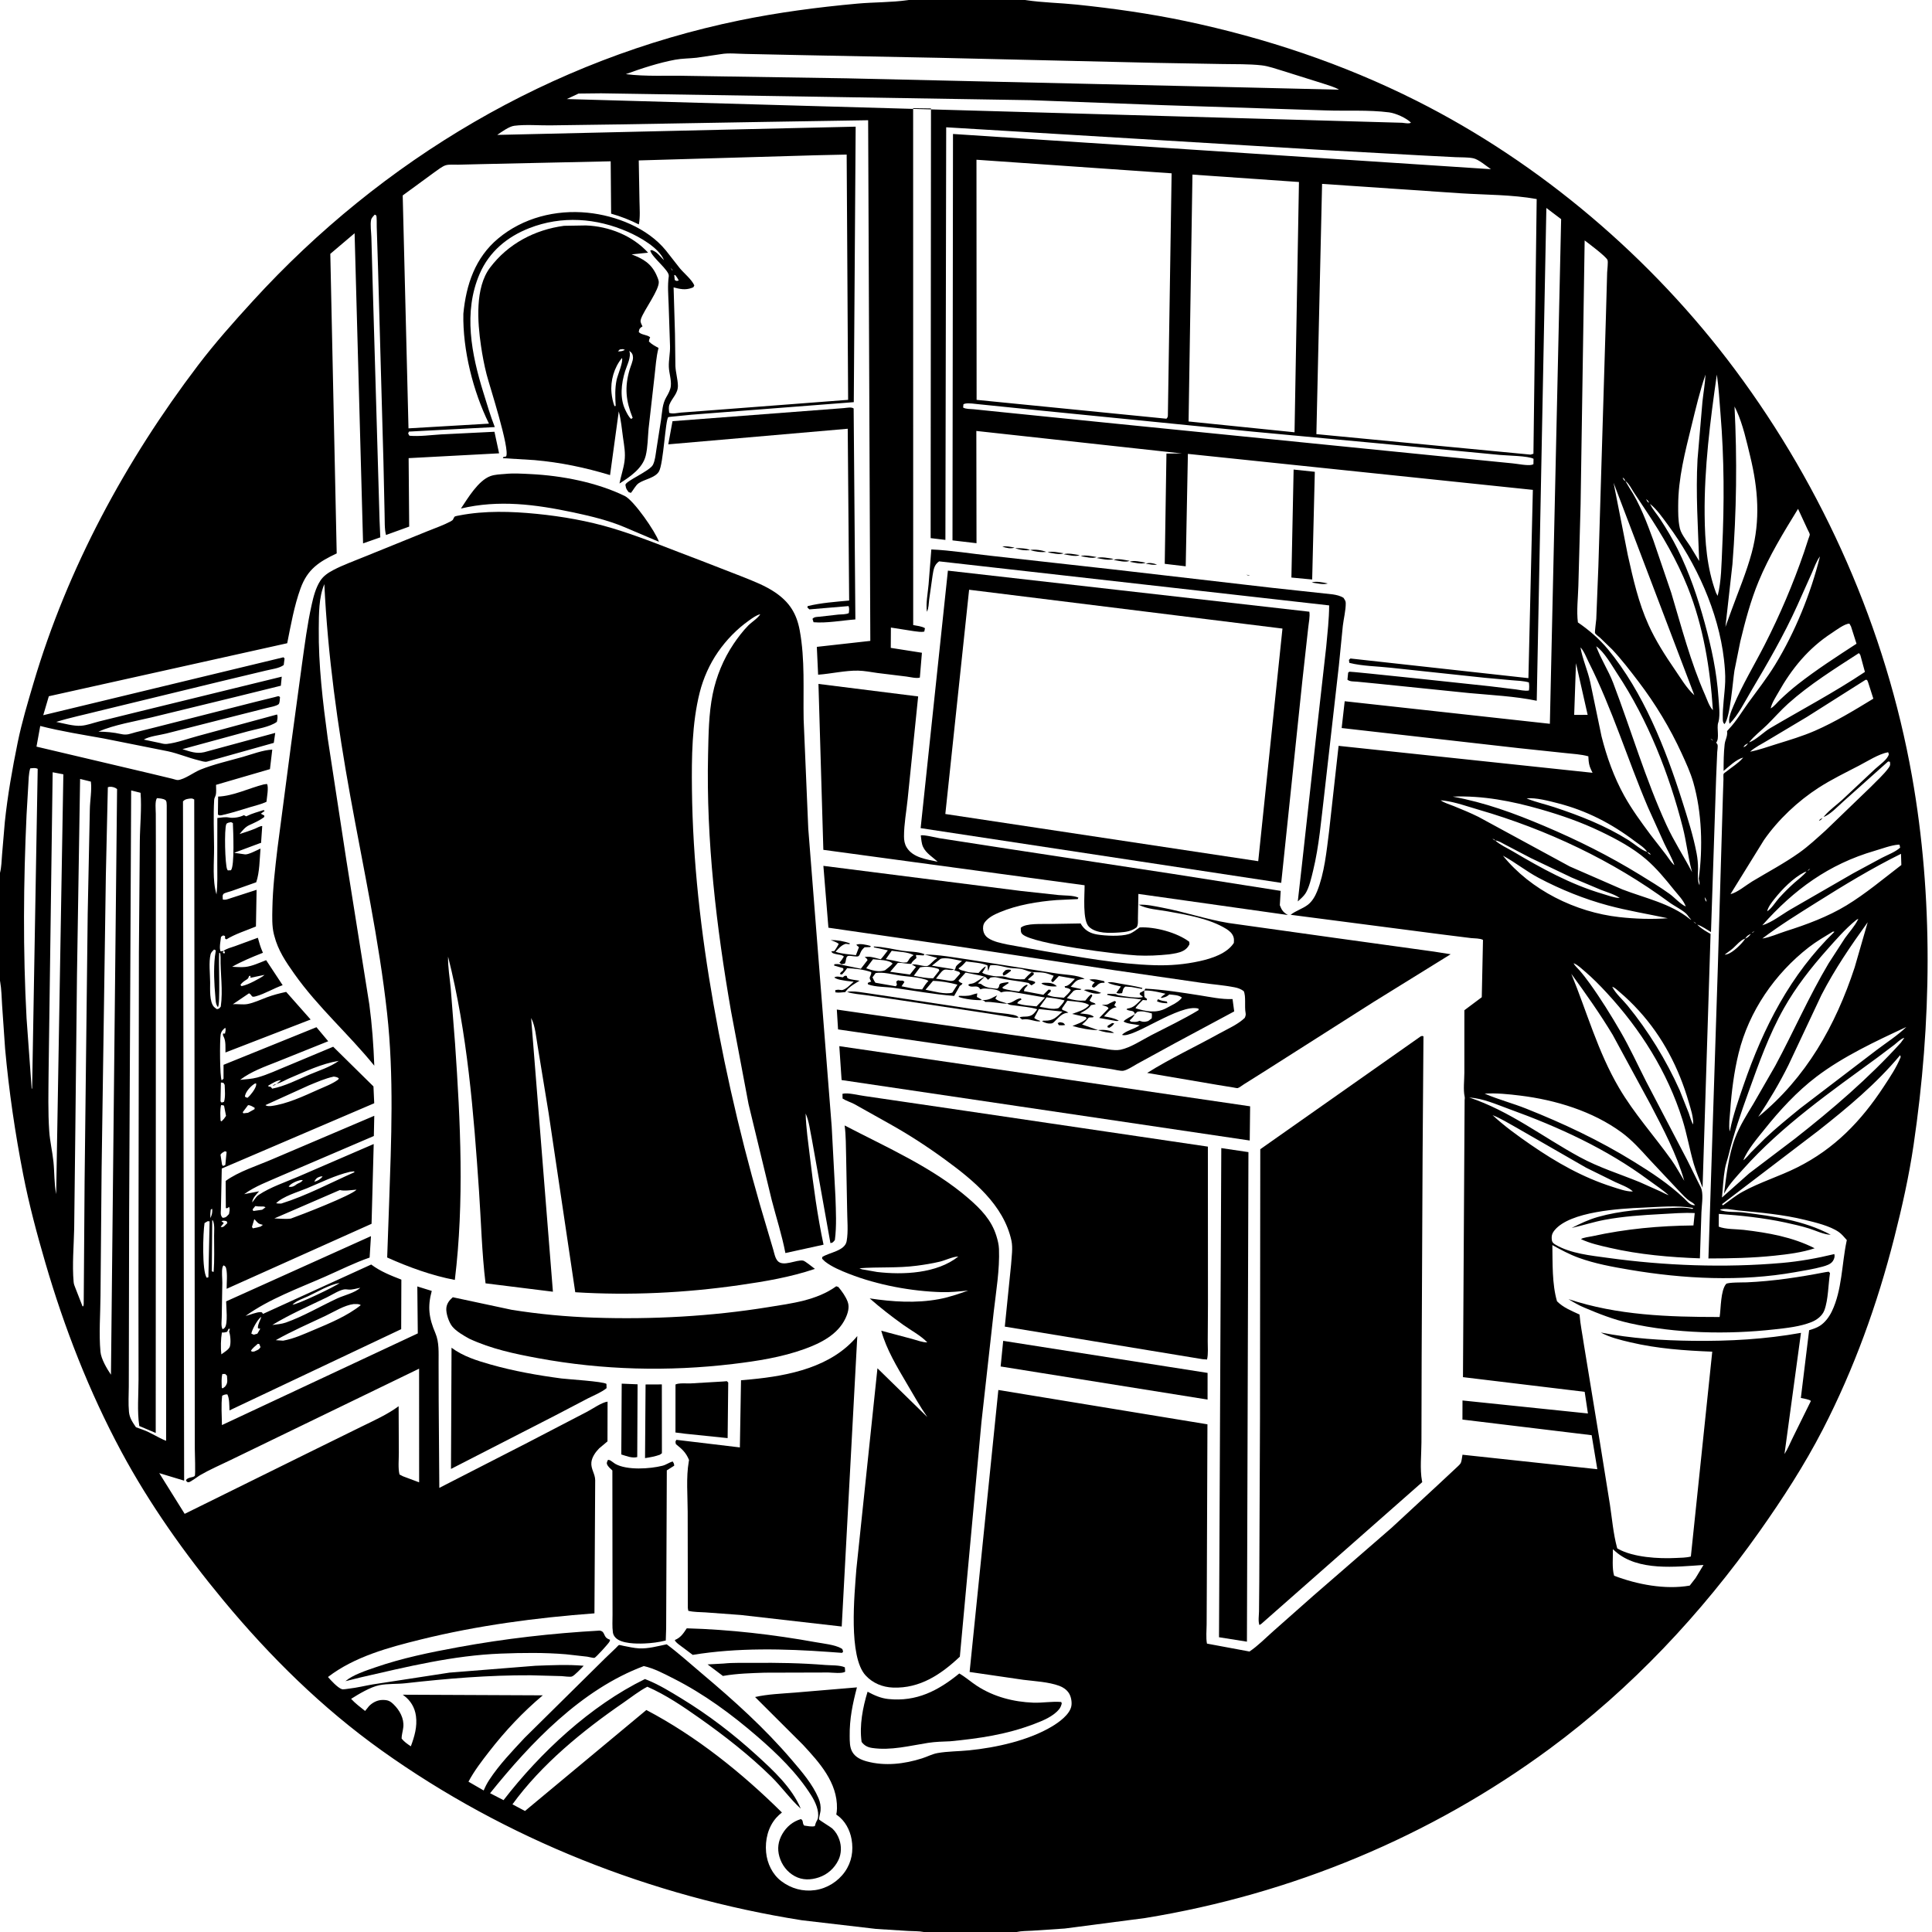 <svg version="1.1" xmlns="http://www.w3.org/2000/svg" style="display: block;" viewBox="0 0 2048 2048" width="1024" height="1024">
<path transform="translate(0,0)" fill="rgb(255,255,255)" d="M 0 0 L 0 2048 L 2048 2048 L 2048 0 L 0 0 z"/>
<path transform="translate(0,0)" fill="rgb(0,0,0)" d="M 0 925.318 C 1.571 919.213 1.677 912.223 2.18 905.927 L 5.098 871.5 C 8.059 843.199 13.028 815.116 18.713 787.246 C 23.087 765.802 29.335 745.006 35.533 724.045 C 71.574 602.164 133.195 488.258 209.887 387.286 C 227.966 363.482 247.933 341.071 268.083 319.019 C 405.32 168.827 584.094 62.681 783.907 21.61 C 824.884 13.188 867.086 7.629 908.744 3.848 C 926.419 2.243 944.782 2.645 962.29 0.153 L 963.297 0 L 1086.7 0 L 1087.7 0.159 C 1105.3 2.802 1123.55 3.032 1141.3 4.876 C 1179.72 8.868 1218.7 14.359 1256.52 22.321 C 1341.28 40.167 1423.57 67.64 1501.01 106.531 C 1632.84 172.727 1751.01 273.515 1839.06 391.634 C 1933.38 518.144 1999.17 667.267 2026.77 822.727 C 2049.64 951.5 2047.53 1084.53 2028.5 1213.59 C 2023.59 1246.9 2016.24 1279.65 2007.94 1312.26 C 1990.04 1382.58 1965.47 1450.85 1932.19 1515.41 C 1912.87 1552.9 1889.7 1588.67 1865.39 1623.07 C 1803.49 1710.67 1729.19 1789.94 1642.71 1853.73 C 1516.27 1946.99 1368.86 2007.98 1213.8 2033.21 L 1128.74 2044.31 L 1094.24 2046.61 C 1088.95 2046.95 1082.84 2046.81 1077.71 2048 L 979.285 2048 C 974.133 2046.96 968.261 2047.21 962.98 2046.89 L 928.76 2044.75 L 849.938 2035.55 C 690.381 2010.3 536.154 1949.54 404.576 1855.59 C 341.407 1810.49 286.123 1755.96 236.676 1696.31 C 196.2 1647.48 158.524 1594.48 128.494 1538.52 C 94.468 1475.13 68.11 1407.38 48.009 1338.39 C 39.04 1307.61 30.744 1276.64 24.602 1245.15 C 15.964 1200.87 9.464 1156.54 5.4 1111.6 L 2.23 1065.64 C 1.706 1057.35 1.604 1048.8 0.174 1040.62 L 0 1039.69 L 0 925.318 z M 703.869 275.856 L 704.777 276.995 L 703.869 275.856 C 698.675 262.679 677.924 251.18 665.648 245.783 C 632.163 231.061 595.447 228.394 561.095 241.826 C 537.622 251.004 518.627 266.791 508.506 290.151 C 490.832 330.942 499.815 375.612 512.477 416.357 C 516.249 428.494 519.853 440.887 524.495 452.718 L 433.49 457.5 L 432.644 459.5 L 434 461.899 C 444.767 462.85 456.592 461.146 467.398 460.497 L 524.143 457.69 L 529.055 480.547 L 433.165 485.652 L 433.756 558.222 L 409.168 567.12 C 407.432 560.446 407.941 551.646 407.688 544.691 L 406.473 489.815 L 400.783 285.931 L 399.361 240.437 C 399.294 238.8 399.531 229.498 398.845 228.5 C 398.486 227.978 397.768 227.833 397.23 227.5 C 395.821 229.047 393.84 230.945 393.394 233.053 C 392.318 238.141 393.51 246.014 393.665 251.36 L 394.944 297.581 L 402.359 551.82 L 403.134 569.616 L 384.878 576.011 L 375.886 247.247 L 350.137 269.09 L 356.918 586.647 C 338.179 595.495 325.979 603.282 318.545 623.83 C 311.822 642.413 308.327 662.51 304.448 681.853 L 51.758 738.047 L 45.837 758.151 L 300.5 696.746 L 301.647 698 L 300.752 704.943 C 296.155 708.489 287.645 709.39 281.949 710.814 L 234.23 722.227 L 104.758 753.685 C 89.697 757.557 74.459 760.621 59.607 765.264 C 67.525 766.833 78.082 769.924 86.028 769.318 C 92.268 768.843 98.794 766.339 104.886 764.791 L 142.319 755.547 L 298.66 717.295 L 297.718 726.895 L 249.756 738.738 L 160.956 760.38 C 142.88 764.766 121.309 768.167 104.323 775.555 C 112.488 775.641 120.238 776.31 128.22 778.106 C 134.811 779.59 137.872 777.786 143.94 776.171 L 163.165 771.364 L 271.063 743.926 L 291.24 738.958 C 292.118 738.759 294.826 737.83 295.5 738.016 C 296.026 738.161 296.373 738.672 296.809 739 C 296.579 740.911 296.69 745.657 295.127 746.682 C 292.045 748.703 287.118 749.396 283.489 750.347 L 255.306 757.437 L 176.305 777.54 C 169.445 779.274 158.137 780.461 152.42 784.001 L 170.037 787.71 C 172.314 788.346 174.618 788.848 177 788.593 C 187.396 787.48 199.156 783.013 209.351 780.298 L 293.68 757.388 C 294.756 759.896 293.925 762.587 293.5 765.185 C 286.045 770.698 272.036 772.696 263 775.179 L 193.386 794.133 C 201.41 796.623 208.02 799.288 216.5 797.347 L 291.748 776.909 L 290.234 787.48 L 219.442 807.35 C 216.845 807.974 213.295 806.618 210.68 805.99 C 199.738 803.36 188.962 798.741 178.161 796.419 L 109.721 782.77 C 87.333 778.75 64.697 775.232 42.655 769.558 L 38.675 791.463 L 160.404 820.162 L 182.62 825.503 C 184.021 825.825 187.294 827.021 188.645 826.883 C 195.795 826.152 205.441 818.67 212.295 815.903 C 226.603 810.126 242.398 806.596 257.273 802.367 C 266.801 799.658 278.813 795.026 288.614 794.614 L 286.164 815.311 L 229.015 831.963 C 228.984 835.107 229.508 839.959 228.656 842.893 C 228.114 844.759 227.151 845.877 227.032 847.904 C 226.056 864.631 226.837 881.755 226.926 898.531 C 227.011 914.326 224.989 932.998 229.477 948.103 C 230.769 937.388 230.346 926.507 230.326 915.733 L 230.392 867.118 C 234.329 866.712 238.867 865.805 242.752 866.607 C 247.188 867.524 254.568 866.307 258.5 864.097 L 261.01 865.367 L 261.831 864.95 C 267.417 862.188 273.593 860.638 279.5 858.692 L 280.5 859.67 L 276.5 862.543 L 280.159 864.5 L 280.151 866.028 C 275.416 869.689 269.788 872.139 264.359 874.61 C 259.826 876.672 257.05 880.42 253.927 884.154 C 259.534 882.318 265.218 880.559 270.67 878.298 C 272.451 877.559 276.252 875.319 277.973 875.663 L 276.742 893.516 L 275.321 893.887 L 248.129 904.016 L 259.914 905.697 C 263.696 905.931 272.48 901.175 276.145 899.508 C 275.213 910.683 275.222 924.73 271.601 935.255 L 245.347 944.545 C 243.594 945.141 238.217 946.436 237.002 947.5 C 236.439 947.993 236.323 948.833 235.984 949.5 L 236.18 953.5 C 239.127 954.344 242.331 952.767 245.159 951.903 L 272.003 943.241 L 271.307 982.122 C 261.051 986.418 249.397 989.973 239.99 995.786 L 238.622 995 L 238.5 992.2 L 236.5 991.584 L 234.29 993.053 C 233.905 997.097 232.112 1004.93 233.818 1008.51 L 236.978 1007.99 L 236.171 1009.96 L 237.776 1010.85 L 238.554 1009.12 L 236.978 1007.99 C 240.264 1005.44 245.088 1004.4 249 1002.99 L 273.329 994.059 C 274.723 999.159 276.105 1004.04 278.255 1008.89 L 278.748 1009.97 C 267.443 1014.43 256.668 1018.85 246.053 1024.83 C 250.565 1025.03 255.359 1025.46 259.853 1025.02 C 267.134 1024.3 275.315 1020.46 282.117 1017.81 L 299.62 1044.34 C 290.12 1047.67 280.698 1053.51 271.236 1056.12 C 265.683 1057.65 267.854 1055.18 264 1052.93 L 246.793 1064.56 C 251.849 1064.06 257.594 1065.24 262.363 1064.33 C 269.31 1063.01 276.368 1059.61 282.988 1057.15 C 289.684 1054.66 296.383 1052.96 303.358 1051.45 L 329.289 1080.74 L 238.984 1115.68 C 238.915 1110.57 239.51 1103.92 237.248 1099.31 C 236.405 1097.59 236.145 1097.35 236.5 1095.54 L 238.5 1095.68 C 238.948 1093.3 239.605 1091.78 238.801 1089.43 C 236.262 1091.46 234.517 1093.26 233.908 1096.66 C 232.887 1102.37 232.941 1141.83 235 1145.19 L 236.955 1143.5 L 236.969 1128.75 L 335.452 1088.88 L 347.928 1103.76 L 293.942 1125.43 C 280.216 1130.88 266.385 1135.7 254.503 1144.69 C 260.42 1144.06 266.922 1143.78 272.663 1142.22 C 283.877 1139.18 295.073 1133.71 305.907 1129.38 L 353.199 1109.58 L 395.885 1151.65 L 396.694 1169.49 L 235.081 1238.69 L 234.186 1282 C 234.02 1285.76 233.387 1288.13 236 1290.93 C 239.841 1290.71 240.107 1289.58 242.742 1286.93 C 243.137 1284.16 244.031 1281.91 242.787 1279.35 C 241.252 1280.52 241.409 1280.93 239.396 1280.68 L 239.214 1251.86 C 252.605 1241.94 273.242 1235.53 288.623 1228.84 L 396.746 1182.78 L 396.291 1204.22 L 297.417 1246.59 C 284.355 1252.44 270.452 1257.36 258.869 1265.85 L 274.662 1262.81 C 271.842 1265.99 267.506 1270.14 267.366 1274.62 L 269.597 1271.62 C 271.016 1269.66 272.239 1267.95 274.303 1266.58 C 286.616 1258.44 302.395 1253.19 316.015 1247.34 L 396.147 1212.71 L 393.87 1297.28 L 240.248 1366.18 C 240.22 1359.66 241.226 1350.94 239.754 1344.69 C 239.245 1342.54 238.763 1342.38 237 1341.3 C 236.408 1342.1 236.076 1342.41 235.823 1343.5 C 234.778 1347.99 235.698 1355.08 235.661 1359.82 L 235.052 1396.35 C 235.029 1400 234.045 1406.04 236 1409.07 C 236.716 1408.64 237.676 1408.13 238.217 1407.5 C 241.83 1403.26 239.756 1385.55 239.712 1379.52 L 393.233 1310.36 L 391.811 1333.08 C 375.846 1338.57 360.1 1346.49 344.625 1353.3 C 316.46 1365.7 285.273 1376.95 260.3 1394.97 C 264.87 1393.9 272.317 1390.64 276.549 1390.9 C 277.906 1390.99 278.057 1391.79 278.818 1392.78 L 393.483 1340.45 C 403.573 1347.94 413.879 1351.93 425.464 1356.46 L 425.278 1408.98 L 243.27 1495.08 C 243.062 1490.24 243.297 1482.33 241 1478.12 C 238.519 1478.01 237.717 1478.49 235.51 1479.5 C 234.233 1489.54 235.181 1500.5 235.252 1510.65 L 442.875 1413.46 L 442.37 1363.67 L 457.674 1368.43 C 453.078 1385.3 454.654 1397.11 461.5 1413.12 C 465.718 1422.98 464.872 1434.14 464.929 1444.68 L 465.021 1484.83 L 465.699 1577.22 L 558.951 1529.45 L 622.408 1496.46 C 628.003 1493.54 638.053 1486.45 644.051 1485.79 L 643.957 1527.93 L 635.148 1535.31 C 631.36 1539.11 627.448 1544.63 626.892 1550.12 C 626.177 1557.18 630.9 1562.28 630.923 1569.11 L 630.136 1710.21 C 568.219 1714.83 506.36 1723.04 446.031 1737.94 C 411.94 1746.37 375.85 1756.06 347.676 1777.69 C 350.744 1781.24 357.895 1789.09 362.378 1790.59 C 363.835 1791.08 368.327 1790.21 369.912 1790.03 C 378.437 1789.07 386.798 1786.97 395.25 1785.53 L 476.483 1773.05 L 567.521 1765.79 C 584.476 1765.17 601.785 1764.3 618.712 1765.79 C 616.569 1768.09 608.783 1776.5 606.118 1777.21 C 603.776 1777.84 597.938 1776.86 595.252 1776.75 L 562.687 1775.87 C 517.948 1775.64 474.292 1779.31 429.923 1784.3 C 420.845 1785.32 410.882 1784.61 402.055 1786.4 C 392.587 1788.32 380.264 1795.76 372.184 1800.85 C 376.63 1805.7 381.878 1809.62 387.024 1813.69 L 391.205 1808.5 C 394.972 1804.68 400.098 1802.06 405.517 1802.02 C 411.032 1801.98 413.482 1803.05 417.253 1806.72 C 423.615 1812.93 428.449 1821.56 427.54 1830.72 C 427.133 1834.82 425.688 1838.89 425.756 1843 C 428.604 1846.53 431.808 1848.66 435.514 1851.16 C 439.388 1840.71 442.46 1830.3 440.929 1819 C 439.713 1810.02 435.247 1802.64 428.089 1797.31 L 426.911 1796.46 L 575.377 1797.12 C 554.164 1814.99 535.609 1834.74 518.591 1856.65 C 510.66 1866.85 502.686 1877.2 496.603 1888.65 L 512.722 1897.98 C 514.406 1893.98 516.305 1890.28 518.688 1886.66 C 529.27 1870.55 543.044 1856.23 556.141 1842.16 L 641.492 1757.82 L 652.851 1746.94 C 653.219 1746.59 655.681 1743.9 656.116 1743.78 C 656.731 1743.61 660.176 1744.54 660.876 1744.67 C 666.292 1745.68 671.986 1747.07 677.5 1747.34 C 687.178 1747.82 697.269 1744.97 706.723 1743.03 C 719.592 1752.66 731.728 1763.65 744.028 1774.01 C 778.159 1802.78 810.299 1831.6 839.355 1865.65 C 849.878 1877.98 861.291 1891.11 867.669 1906.2 C 869.488 1910.51 870.21 1914.83 869.815 1919.5 C 869.682 1921.07 867.885 1927.72 868.225 1928.66 C 868.52 1929.48 880.781 1936.88 882.25 1938.26 C 885.756 1941.53 888.105 1945.48 889.694 1949.99 C 892.132 1956.91 891.993 1964.99 888.814 1971.63 C 884.619 1980.38 877.221 1987.04 868 1990.12 C 859.407 1992.99 850.587 1993.23 842.481 1988.81 C 834.386 1984.4 828.749 1976.98 826.2 1968.17 C 823.735 1959.65 824.914 1951.74 829.293 1944.11 C 833.692 1936.44 840.51 1930.79 849 1928.31 C 852.026 1929.93 850.086 1932.47 852.5 1935.18 C 855.927 1935.6 860.383 1936.71 863.727 1935.77 C 864.275 1933.98 864.719 1932.2 865.622 1930.55 C 866.157 1929.58 866.746 1928.61 866.975 1927.5 C 868.636 1919.47 864.145 1909.87 859.98 1903.26 C 844.935 1879.35 823.939 1859.06 802.689 1840.68 C 775.408 1817.1 746.198 1795.6 713.935 1779.29 C 703.843 1774.19 693.548 1768.62 682.475 1766.1 C 616.373 1790.8 562.874 1847.05 519.506 1900.88 L 533.772 1908.24 C 572.669 1857.84 626.014 1808.05 683.662 1779.87 L 686.581 1781.02 C 698.923 1786.04 710.72 1793.33 722.09 1800.26 C 750.975 1817.87 777 1837.82 802.021 1860.59 C 819.763 1876.74 839.457 1894.86 848.857 1917.27 C 837.633 1907.07 828.466 1894.03 817.542 1883.3 C 794.313 1860.49 767.886 1839.87 741.295 1821.13 C 723.831 1808.82 705.837 1796.6 686.204 1788.01 C 677.413 1792.56 669.095 1799.24 660.91 1804.87 C 617.948 1834.41 574.153 1870.09 543.219 1912.66 L 556.517 1919.72 L 685.171 1812.68 C 738.291 1840.63 786.345 1879.24 828.876 1921.31 C 826.728 1923.05 824.759 1924.78 822.922 1926.85 C 814.125 1936.78 810.874 1950.51 812.104 1963.54 C 813.21 1975.25 818.728 1986.93 828.233 1994.12 C 838.612 2001.98 851.162 2005.45 864.103 2003.59 C 876.657 2001.79 888.324 1994.52 895.609 1984.16 C 902.855 1973.86 904.861 1961.92 902.697 1949.69 C 900.937 1939.74 895.792 1930.08 887.485 1924.19 L 886.5 1923.51 C 886.903 1921.36 887.175 1919.35 887.224 1917.15 C 887.84 1889.58 868.686 1868.45 851.115 1849.48 L 800.405 1798.91 C 813.971 1795.84 828.585 1795.36 842.456 1794.24 L 908.388 1788.69 C 903.801 1806.18 900.472 1822.08 900.698 1840.34 C 900.769 1846.04 900.589 1852.03 903.49 1857.11 C 906.74 1862.8 912.812 1865.51 918.899 1867.16 C 938.158 1872.38 958.733 1869.89 977.5 1863.91 C 982.883 1862.19 988.231 1859.32 993.788 1858.33 C 1004.53 1856.41 1016.48 1856.53 1027.43 1855.41 C 1056.01 1852.51 1090.17 1845.03 1115.06 1830.17 C 1122.5 1825.73 1133.92 1817.55 1135.66 1808.62 C 1136.51 1804.32 1135.39 1798.15 1132.88 1794.5 C 1130.43 1790.93 1126.89 1788.54 1122.88 1787.06 C 1111.42 1782.84 1096.95 1782.19 1084.8 1780.66 L 1027.82 1772.36 L 1058.29 1473.44 L 1279.94 1509.83 L 1279.29 1678.12 L 1279.09 1721.9 C 1279.06 1728.34 1278.23 1736.05 1279.43 1742.29 L 1324.52 1750.68 C 1333.57 1744.56 1341.36 1736.52 1349.53 1729.29 L 1392.1 1691.62 L 1475.07 1619.6 L 1525.13 1573.28 L 1542.85 1556.74 C 1544.2 1555.38 1547.71 1552.49 1548.48 1550.85 C 1549.47 1548.75 1549.81 1544.44 1550.3 1542.07 L 1693.21 1557.42 L 1687.23 1521.36 L 1550.24 1504.8 L 1550.31 1484.56 L 1683.27 1498.34 L 1679.82 1475.39 L 1550.81 1459.83 L 1552.55 1166.11 C 1552.66 1164.83 1552.88 1163.8 1552.59 1162.51 C 1550.96 1155.16 1552.29 1144.6 1552.28 1136.94 L 1552.29 1070.9 L 1570.74 1057.1 L 1572.03 996.351 C 1569.12 994.594 1563 994.793 1559.4 994.411 L 1528.46 990.543 L 1368.12 969.716 C 1373.82 965.229 1380.87 963.37 1386.5 959.003 C 1390.92 955.575 1394.06 950.152 1396.13 945.012 C 1404.02 925.437 1406.19 902.317 1408.84 881.575 L 1418.96 790.632 L 1688.17 819.183 L 1686.71 816.139 C 1684.55 811.704 1684.06 808.311 1683.81 803.467 L 1683.73 801.728 C 1675.85 799.525 1667.56 799.2 1659.46 798.291 L 1610 793.06 L 1422.22 771.747 L 1425.44 743.342 L 1642.92 767.244 L 1654.87 232.297 L 1639.21 220.46 L 1629 742.823 C 1606 738.037 1580.92 736.856 1557.48 734.684 L 1460.42 724.746 L 1438.37 722.593 C 1434.97 722.295 1430.98 722.683 1428.34 720.5 L 1429.1 713 C 1429.57 712.676 1429.97 712.231 1430.5 712.027 C 1431.57 711.616 1565.28 725.872 1578.85 727.396 L 1606.88 730.798 C 1610.96 731.318 1616.8 732.811 1620.76 731.92 C 1621.08 728.854 1621.19 726.399 1620.63 723.359 C 1614.81 721.709 1608.68 721.6 1602.68 721.088 L 1574.17 718.505 L 1474.6 707.88 C 1460.36 706.265 1444.16 706.187 1430.36 702.665 L 1429.93 699.5 L 1431.5 698.031 L 1620.18 718.866 L 1624.89 519.279 L 1259.21 481.128 L 1256.91 600.315 L 1234.67 597.686 L 1236.48 480.771 L 1252.86 480.687 L 1034.96 456.828 L 1035.14 575.823 L 1009.68 572.826 L 1010.21 142.013 L 1580.46 179.351 C 1575.55 176.009 1567.35 168.897 1561.64 167.744 C 1555.96 166.597 1549.03 166.91 1543.18 166.616 L 1508.81 164.859 L 1399.88 158.846 L 1003 134.929 L 1002.17 572.322 L 986.523 570.438 L 986.882 114.946 L 967.961 114.684 L 968.033 662.585 C 971.864 663.381 977.224 663.81 980.5 665.93 L 979.788 669.5 C 976.311 670.289 972.54 669.489 969.02 669.093 L 944.386 665.239 L 944.257 686.772 L 977.269 691.953 L 975.073 718.275 C 971.342 719.414 964.85 717.648 960.774 717.154 L 930.144 713.403 C 923.448 712.479 916.383 711.041 909.634 710.911 C 896.001 710.65 881.039 714.238 867.237 715.212 L 865.869 685.704 L 922.566 679.369 L 920.266 127.453 L 812 129.199 L 655.234 131.891 L 582.964 132.899 C 570.833 132.991 557.135 131.825 545.164 133.32 C 539.706 134.001 531.612 139.85 527.07 143.01 L 907.038 134.265 L 905.048 426.305 L 733.327 439.579 L 712.785 441.621 C 712.295 441.68 708.585 442.03 708.445 442.148 C 705.281 444.83 703.339 491.705 698.479 499.849 C 694.461 506.582 683.234 508.047 677.158 512.128 C 673.708 514.445 671.543 519.31 668.798 522.5 L 666.351 521.648 C 665.218 520.109 664.066 518.733 663.538 516.867 C 663.394 516.357 662.953 514.266 662.957 514 C 663.015 509.954 688.854 499.348 692.154 492.696 C 694.472 488.022 694.963 481.878 695.766 476.755 L 700.779 444.773 C 702.03 436.369 701.959 428.345 706.417 420.808 C 708.467 417.341 710.737 413.129 711.115 409.08 C 711.749 402.278 709.271 395.717 709.006 389 C 708.721 381.805 710.435 374.508 710.267 367.206 L 708.777 322.472 C 708.411 312.548 707.523 302.624 708.942 292.746 C 709.827 286.579 690.779 272.759 689.307 265.5 L 691 265.083 C 694.647 266.483 696.661 268.222 699.321 271.063 L 703.869 275.856 z M 711 284 C 711.628 285.071 712.072 286.183 713.084 286.928 L 713.82 287.972 L 713.084 286.928 C 712.69 285.719 711.818 284.954 711 284 L 710.113 283.005 L 711 284 z M 1723.07 510.039 L 1727.1 516.915 C 1738.16 533.537 1745.85 554.292 1752.7 572.941 L 1771.57 628.337 C 1782.46 664.635 1792.02 701.732 1807.36 736.482 C 1809.6 741.562 1811.83 748.83 1815.75 752.776 C 1812.82 708.44 1805.57 663.749 1788.95 622.266 C 1777.5 593.692 1762.03 567.216 1745.02 541.661 L 1731.72 521.615 C 1729.46 518.138 1727.06 513.255 1723.94 510.644 L 1723.07 510.039 C 1722.02 508.088 1721.99 507.357 1720.01 506.236 C 1721.06 508.305 1720.95 508.913 1723.07 510.039 z M 1740.11 523.895 L 1741.1 524.898 L 1742.07 525.93 L 1743.01 526.995 L 1743.94 528.065 L 1744.9 529.101 C 1745.96 531.073 1746.02 531.823 1748 533 L 1749.06 534.104 L 1749.72 535.406 C 1752.38 540.572 1756.56 545.244 1759.76 550.129 C 1766.49 560.409 1772.89 571.04 1778.35 582.055 C 1790.84 607.286 1799.66 633.311 1807.1 660.438 C 1814.35 686.912 1819.77 712.054 1821.65 739.5 C 1822.16 747.029 1823.52 757.545 1821.75 764.929 L 1821.33 766.214 C 1819.55 771.986 1823.02 782.935 1819.2 787.2 L 1817.08 785.921 L 1815.94 785.051 C 1815.22 784.032 1814.12 783.572 1813.06 782.929 L 1812 782 L 1810.93 781.076 L 1810.01 780.202 L 1810.93 781.076 L 1812 782 L 1813.06 782.929 C 1814 783.761 1814.74 784.646 1815.94 785.051 L 1817.08 785.921 L 1819.2 787.2 C 1819.69 787.966 1820.4 788.632 1820.67 789.5 C 1821.17 791.064 1820.39 795.586 1820.31 797.357 L 1819.17 824.448 L 1813.72 988.028 C 1809.25 985.32 1804.09 981.72 1799.16 980.08 L 1797.95 979.058 C 1797.23 978.033 1796.13 977.574 1795.07 976.929 L 1794 976.005 L 1792.81 975.007 C 1791.33 973.353 1789.92 971.803 1788.69 969.968 C 1786 965.98 1774.28 960.039 1769.88 956.787 C 1709.61 912.231 1639.42 879.194 1567.49 858.345 C 1555.67 854.918 1543.15 850.359 1530.97 848.733 L 1527.13 848.346 C 1531.02 851.127 1536.55 852.651 1540.99 854.458 C 1549.88 858.071 1558.78 861.702 1567.37 865.989 L 1663.93 918.449 L 1719.71 942.792 C 1743.86 952.113 1770.35 957.524 1790.85 973.893 C 1791.97 974.787 1791.45 974.464 1792.81 975.007 L 1794 976.005 L 1795.07 976.929 C 1796.01 977.767 1796.74 978.66 1797.95 979.058 L 1799.16 980.08 L 1800.2 981.135 C 1803.67 984.555 1809.02 987.594 1813.28 989.997 L 1804.79 1259.02 C 1801.74 1250.66 1797.94 1242.36 1795.47 1233.83 C 1790.95 1218.25 1788.32 1202.36 1783.4 1186.73 C 1767.51 1136.29 1739.04 1091.21 1703.28 1052.52 C 1695.81 1044.43 1688.28 1036.79 1679.9 1029.63 C 1676.59 1026.81 1672.8 1023.11 1668.78 1021.35 L 1668.04 1021.1 L 1667.01 1020.17 L 1668.04 1021.1 C 1669.38 1023.75 1672.34 1026.31 1674.32 1028.58 C 1678.18 1033.02 1681.76 1037.71 1685.2 1042.48 C 1696.93 1058.74 1707.72 1076.18 1717.79 1093.51 C 1727.76 1110.68 1735.98 1128.73 1744.98 1146.41 L 1788.72 1230.15 L 1801.09 1255.1 C 1802.22 1257.2 1803.34 1259.15 1803.9 1261.5 C 1805.51 1268.25 1803.84 1278.02 1803.58 1285.12 L 1801.96 1333.9 C 1770.14 1332.76 1737.58 1329.91 1706.48 1322.75 C 1696.11 1320.37 1685.6 1318.09 1675.92 1313.55 C 1677.9 1311.83 1685.01 1311.1 1687.98 1310.44 C 1723.35 1302.64 1758.9 1299.38 1795.12 1299.02 L 1796.48 1285.9 C 1784.79 1285.31 1772.67 1286.35 1761 1286.98 C 1740.92 1288.07 1720.8 1289.36 1701 1293.07 C 1689.17 1295.29 1677.75 1299.03 1666.03 1301.7 C 1675.19 1297.02 1684.04 1292.8 1693.96 1289.99 C 1717.53 1283.31 1743.62 1281.51 1768.03 1280.64 C 1775.53 1280.38 1785.04 1279.51 1792.36 1281.14 L 1794.07 1281.55 L 1794.86 1280.5 C 1777.82 1277.52 1758.98 1279.43 1741.74 1280.14 C 1717.04 1281.15 1664.44 1284.18 1648.01 1304 C 1645.23 1307.35 1644.46 1310.13 1645.03 1314.5 C 1645.39 1317.21 1647.03 1318.32 1649.26 1319.62 C 1665.23 1328.89 1686.09 1330.87 1704 1333.34 C 1764.66 1341.73 1827.95 1344.09 1889 1338.76 C 1907.59 1337.14 1926.36 1333.77 1944.5 1329.37 C 1945.13 1331.99 1944.46 1334.23 1943.08 1336.5 C 1940.86 1340.15 1935.9 1341.61 1932 1342.69 C 1922.46 1345.32 1912.57 1346.82 1902.84 1348.56 C 1845.59 1358.78 1784.63 1355.71 1727.5 1346.01 C 1709.35 1342.93 1690.76 1339.59 1673.41 1333.27 C 1663.78 1329.77 1654.49 1324.8 1645.55 1319.83 C 1645.9 1338.92 1645.14 1361.08 1650.5 1379.42 C 1657.26 1386.22 1665.84 1389.48 1674.39 1393.48 C 1675.19 1403.97 1677.46 1414.56 1678.95 1425 L 1695.49 1525.84 L 1706.59 1594.95 C 1708.85 1609.91 1710.15 1625.73 1714.07 1640.33 C 1714.42 1641.63 1714.07 1641.2 1715.22 1641.84 C 1731.36 1650.92 1758.36 1652.46 1776.57 1651.52 C 1781.73 1651.26 1787.39 1651.31 1792.38 1649.97 L 1815.06 1432.83 C 1785.67 1431.67 1756.96 1429.65 1728.21 1422.89 C 1717.66 1420.41 1706.51 1417.72 1696.93 1412.53 C 1729.28 1418.89 1761.92 1420.95 1794.83 1421.33 C 1833.45 1421.79 1871.06 1419.68 1909.11 1412.88 L 1891.63 1541.36 C 1895.2 1535.84 1897.8 1529.13 1900.8 1523.21 L 1919.62 1485.08 C 1918.13 1483.34 1911.46 1482.51 1908.98 1481.91 L 1917.75 1410.09 C 1921.73 1408.86 1925.63 1407.65 1929.17 1405.39 C 1934.65 1401.89 1939.01 1395.95 1941.82 1390.13 C 1952.72 1367.57 1952.34 1339.86 1957.44 1315.76 L 1957.71 1314.55 C 1955.12 1311.64 1952.39 1308.21 1949.17 1305.98 C 1939.69 1299.41 1924.37 1295.84 1913.22 1293.1 C 1889.95 1287.37 1866.38 1285.41 1842.59 1283.13 C 1837.7 1282.66 1827.08 1280.15 1823.21 1282.5 C 1829.15 1285.4 1840.98 1284.37 1848 1285.25 C 1879.46 1289.21 1912.31 1293.71 1940.66 1308.89 C 1933.64 1308.85 1924.64 1304.41 1917.92 1302.31 C 1909.57 1299.71 1900.82 1297.7 1892.27 1295.87 C 1869.26 1290.93 1845.47 1288.48 1822.02 1286.79 L 1821.91 1300.28 C 1828.75 1303.23 1840.7 1302.81 1848.42 1303.72 C 1874.41 1306.8 1900.1 1311.27 1923.62 1323.23 C 1910.37 1327.7 1895 1329.6 1881.11 1331.06 C 1857.64 1333.52 1834.57 1333.99 1811 1334.02 L 1820.98 1025.25 L 1826.39 842.246 L 1826.94 825.918 C 1826.99 824.437 1826.65 821.489 1827.1 820.281 C 1827.32 819.709 1830.16 817.786 1830.79 817.282 C 1835.92 813.181 1842.52 809.11 1846.84 804.229 L 1847.86 803.04 L 1848.99 802.06 L 1847.86 803.04 C 1840.59 804.903 1832.77 812.507 1827.08 817.204 C 1827.07 807.96 1827.16 798.177 1828.2 789.003 C 1828.74 784.19 1831.24 780.924 1830.84 775.918 L 1830.75 775 L 1832.97 772.5 C 1840.8 764.256 1846.84 753.809 1853.55 744.594 C 1863.09 731.493 1873.32 718.408 1881.76 704.579 C 1902.83 670.079 1919.53 629.112 1929.24 589.806 C 1925.34 594.972 1923.2 601.657 1920.53 607.561 L 1905.22 641.815 C 1891.06 673.25 1873.52 703.384 1855.97 733.027 C 1849.33 744.237 1842.68 757.851 1833.5 767.203 C 1831.33 762.403 1835.57 752.968 1837.55 748.247 C 1846.89 725.915 1859.61 705.091 1870.6 683.561 C 1886.81 651.82 1900.71 619.162 1912.32 585.464 L 1916.95 571.332 C 1917.24 570.42 1918.49 567.524 1918.44 566.603 C 1918.37 565.296 1916.62 562.399 1916.04 561.079 L 1906 539.411 C 1890.71 564.279 1875.4 589.227 1864.21 616.276 C 1855.75 636.741 1849.97 658.468 1844.8 679.973 L 1838.58 710.837 C 1836.8 722.012 1834.16 760.816 1828 767.599 C 1826.26 765.965 1826.29 764.309 1826.23 762 C 1825.88 749.062 1828.28 735.706 1828.77 722.741 C 1829.06 714.925 1828.34 706.637 1827.45 698.859 C 1821.64 648.463 1798.08 596.972 1768.03 556.372 C 1762.47 548.863 1756.35 539.881 1749.06 534.104 L 1748 533 C 1747.21 530.629 1746.74 530.631 1744.9 529.101 L 1743.94 528.065 L 1743.01 526.995 L 1742.07 525.93 L 1741.1 524.898 L 1740.11 523.895 L 1739.01 522.244 L 1740.11 523.895 z M 1691.07 683.96 L 1692.04 685.107 C 1696.75 698.329 1704.99 710.64 1710.07 724 C 1729.08 774.034 1744.18 825.805 1766.51 874.5 C 1774.5 891.931 1784.9 907.714 1793.71 924.63 L 1793.39 923.489 C 1789.35 908.306 1787.72 892.385 1783.8 877.04 C 1769.33 820.414 1746.79 763.069 1714.41 714.18 C 1708.88 705.837 1700.41 690.677 1692.04 685.107 L 1691.07 683.96 L 1690.01 682.195 L 1691.07 683.96 z M 1796.03 736.831 L 1797 738 L 1797.92 739.075 L 1798.99 740.786 L 1797.92 739.075 L 1797 738 L 1796.03 736.831 L 1710.45 511.749 L 1725.56 588.5 C 1731.28 614.003 1736.74 638.559 1747.57 662.552 C 1755.1 679.214 1765.27 695.059 1775.61 710.097 C 1781.61 718.821 1787.89 729.593 1795.74 736.629 L 1796.03 736.831 z M 1876.23 751.995 L 1877 750.948 C 1880.64 748.976 1884.03 744.483 1887.08 741.6 C 1893.05 735.948 1899.33 730.404 1905.8 725.336 C 1925.57 709.848 1946.94 696.059 1967.98 682.373 L 1962.13 664.046 L 1960.5 661.139 C 1955.78 660.78 1945.77 668.421 1941.69 671.079 C 1916.87 687.22 1899.28 708.825 1884.91 734.411 C 1882.01 739.572 1878.21 745.161 1877 750.948 L 1876.23 751.995 z M 1853 788 L 1854.07 786.979 C 1861.39 784.47 1869.55 775.942 1876.56 771.813 C 1910.08 752.079 1944.49 733.912 1976.89 712.275 L 1972.16 694.81 C 1971.89 693.804 1971.15 693.132 1970.5 692.333 C 1945.2 708.719 1918.1 725.626 1895.63 745.772 C 1887.69 752.886 1880.66 761.037 1873.05 768.5 C 1866.87 774.562 1859.34 780.143 1854.07 786.979 L 1853 788 C 1850.5 789.123 1849.43 789.631 1848.06 792.05 L 1847.03 793.027 L 1846.01 794 L 1844.96 794.956 L 1843.93 795.926 L 1843.01 796.785 L 1843.93 795.926 L 1844.96 794.956 L 1846.01 794 L 1847.03 793.027 L 1848.06 792.05 C 1850.74 791.252 1851.39 790.136 1853 788 z M 1854.01 797.752 L 1855.16 796.841 C 1864.42 795.049 1874.05 791.593 1883.09 788.779 C 1896.86 784.495 1910.8 780.38 1924.03 774.598 C 1945.6 765.165 1965.74 752.836 1985.82 740.625 L 1980.15 722.876 L 1979.19 720.815 L 1977.66 720.568 L 1915.32 760.044 L 1873.61 784.952 C 1867.52 788.705 1860.41 792.019 1855.16 796.841 L 1854.01 797.752 z M 1933.08 865.964 L 1934.27 864.573 C 1939.57 858.479 1946.84 853.274 1952.85 847.831 L 1987.67 815.165 C 1991.96 811.172 2001.14 804.919 2002.25 799.5 L 2001.5 797.394 C 1991.49 799.219 1979.73 806.869 1970.59 811.623 C 1956.32 819.041 1941.49 826.22 1927.96 834.931 C 1905.78 849.226 1884.99 868.792 1869.86 890.477 L 1836.68 944.105 L 1834.43 947.744 C 1841.2 946.456 1851.36 937.979 1857.5 934.293 C 1874.16 924.288 1891.42 915.162 1907.29 903.903 C 1917.23 896.853 1926.18 888.42 1935.25 880.3 L 1983.05 834.226 C 1989.21 827.845 1996.89 821.098 2002.03 813.934 C 2003.99 811.197 2003.78 810.689 2003.41 807.5 L 2001.5 807.184 L 1954.25 849.391 C 1948.95 854.032 1939.61 864.019 1933.08 865.964 z M 1580.01 887.989 L 1582 889 C 1583.02 889.817 1583.8 890.655 1585.08 891 C 1590.23 895.67 1597.44 898.8 1603.45 902.355 C 1633.99 920.434 1664.75 937.451 1698.95 947.545 C 1704.4 949.151 1711.31 951.862 1716.99 951.899 C 1711.42 947.959 1703.49 945.817 1697.15 943.315 L 1665.95 930.191 L 1622.91 909.672 L 1595.61 895.397 C 1592.57 893.832 1588.52 891.12 1585.08 891 C 1584.08 889.688 1583.47 889.644 1582 889 L 1580.01 887.989 L 1579.01 887.193 L 1580.01 887.989 z M 1746 902.982 C 1747.53 904.706 1747.68 905.238 1749.93 906.048 L 1751.04 906.949 L 1751.99 907.76 L 1751.04 906.949 L 1749.93 906.048 C 1748.73 904.011 1748.04 904.028 1746 902.982 C 1743.45 898.622 1737.2 894.882 1733.08 891.762 C 1708.33 873.014 1681.79 859.295 1651.67 851.552 C 1642.38 849.165 1627.71 845.192 1618.27 846.352 L 1619.84 846.985 C 1628.78 850.479 1638.56 852.653 1647.7 855.679 C 1675.07 864.74 1701.93 875.268 1726.44 890.694 C 1731.88 894.119 1740.17 901.435 1746 902.982 z M 1593.18 907.072 C 1622.66 943.615 1670.23 967.011 1716.49 972.16 C 1733.46 974.049 1750.86 974.629 1767.91 973.378 C 1746.77 968.856 1725.58 965.429 1704.66 959.811 C 1679.35 953.015 1654.11 942.798 1630.96 930.533 C 1617.76 923.537 1606.13 914.006 1593.18 907.072 L 1592.17 906.136 L 1593.18 907.072 z M 1774.92 916.998 L 1776 919 L 1777.08 920.925 L 1777.79 921.995 L 1777.08 920.925 L 1776 919 L 1774.92 916.998 C 1772.26 909.186 1767.93 901.959 1764.39 894.515 L 1746.96 855.892 C 1725.23 804.9 1709.08 751.455 1684.08 701.909 C 1681.72 697.227 1679.02 689.9 1675.38 686.289 C 1677.39 698.372 1682.97 710.565 1685.66 722.787 L 1697.69 780.566 C 1703.16 802.269 1710.83 823.788 1721.69 843.409 C 1729.74 857.939 1739.78 871.625 1749.69 884.936 L 1765.97 905.928 C 1768.42 909.116 1771.14 913.671 1774.03 916.37 L 1774.92 916.998 z M 1914.94 924 L 1916 923 C 1917.27 922.722 1917.86 921.858 1918.81 921.005 C 1917.65 921.348 1916.91 922.221 1916 923 L 1914.94 924 C 1914.03 924.16 1913.58 924.187 1912.67 924.649 C 1901.02 930.518 1889.07 942.663 1881.08 952.808 C 1877.89 956.858 1874.58 960.955 1873.21 965.995 C 1877.58 963.706 1882.44 955.675 1885.89 951.912 C 1890.95 946.389 1896.35 940.92 1901.95 935.937 C 1906.36 932.018 1911.18 928.571 1914.94 924 z M 1804 944 L 1804.97 945.995 L 1804 944 L 1803.14 942.005 L 1804 944 z M 1806 949 L 1807 951 C 1807.48 953.42 1807.3 954.103 1809 956 L 1810 958 L 1810.99 959.863 L 1810 958 L 1809 956 C 1808.81 953.507 1808.44 953.083 1807 951 L 1806 949 L 1805.1 947.005 L 1806 949 z M 1786.98 960.913 L 1787.87 961.995 L 1786.98 960.913 C 1784.71 954.403 1778.76 948.557 1774.47 943.209 C 1765.37 931.856 1755.85 920.239 1744.78 910.753 C 1730.51 898.535 1713.45 889.452 1696.58 881.351 C 1675.87 871.412 1654.92 864.147 1632.88 857.838 C 1602.57 849.164 1571.56 843.168 1539.94 844.444 C 1574.23 850.716 1605.13 862.077 1637.16 875.651 C 1672.37 890.575 1705.52 907.14 1738.14 927.151 C 1748.79 933.685 1759.57 940.205 1769.72 947.49 C 1774.85 951.171 1781.38 958.514 1786.98 960.913 z M 1969.92 974.01 L 1970.92 972.943 L 1971.79 972.045 L 1970.92 972.943 L 1969.92 974.01 C 1968.64 974.492 1968.12 974.873 1967.06 975.735 C 1956.21 984.569 1946.13 996.167 1936.8 1006.66 C 1919.61 1026 1903.69 1046.3 1890.95 1068.9 C 1875.17 1096.88 1864.43 1127.17 1853.59 1157.28 C 1845.54 1179.62 1837.93 1201.4 1832.34 1224.51 C 1831.17 1229.33 1829.41 1233.88 1828.54 1238.8 C 1826.75 1248.86 1826.38 1259.28 1825.34 1269.44 L 1854.16 1243.86 L 1902.47 1207.22 C 1942.41 1175.9 1980.71 1143.05 2014.88 1105.42 L 2018.67 1100.2 L 2017.81 1100.4 C 2014.67 1101.49 2010.97 1105.24 2008.26 1107.38 L 1990.6 1120.72 C 1940.97 1157.02 1888.88 1193.28 1847.75 1239.41 C 1840.85 1247.14 1833.4 1254.87 1828.34 1263.97 L 1827.54 1265.43 C 1829.98 1246.32 1832.43 1224.25 1839.32 1206.22 C 1844.29 1193.19 1851.57 1181.86 1858.71 1169.99 L 1881.89 1129.7 C 1901.25 1093.74 1917.43 1056.42 1938.37 1021.24 L 1955.67 994.524 C 1960.05 988.419 1965.85 982.003 1969.25 975.352 L 1969.92 974.01 z M 1799 975 L 1801 976 L 1801.99 976.786 L 1801 976 L 1799 975 L 1798.01 974.193 L 1799 975 z M 1866.11 982.099 L 1868.09 980.882 C 1878.38 977.728 1888.49 969.644 1897.76 964.207 L 1964.53 925.693 L 1994.78 909.366 C 2000.87 906.202 2009.23 903.142 2014.22 898.504 L 2013.58 895.424 L 2012.55 895.359 C 2004.6 895.905 1995.04 899.628 1987.39 901.852 C 1938.52 916.065 1901.64 943.063 1868.09 980.882 L 1866.11 982.099 L 1865 983 L 1863.91 983.915 L 1862.07 985.067 L 1861 986 L 1859.91 986.916 C 1858.85 987.548 1857.72 987.997 1857 989.02 L 1856 990 C 1853.18 991.188 1851.85 992.091 1850.11 994.674 L 1850 995 C 1845.75 995.807 1840.36 1002.25 1837.18 1005.09 C 1834.37 1007.6 1831.19 1009.58 1828.26 1011.94 C 1829.49 1011.92 1829.12 1011.98 1830.76 1011.56 C 1836.76 1010.02 1846.88 1000.13 1850 995 C 1853.02 993.669 1854.02 992.636 1856 990 L 1857 989.02 C 1858.23 988.647 1858.96 987.757 1859.91 986.916 L 1861 986 L 1862.07 985.067 L 1863.91 983.915 L 1865 983 L 1866.11 982.099 z M 1866.07 995.986 L 1868.14 994.883 C 1876.12 993.707 1885.37 989.496 1893.15 987.036 C 1914.91 980.164 1937.64 971.701 1957.19 959.836 C 1977.52 947.498 1996.65 931.397 2015.51 916.942 L 2015.14 905.089 C 1984.59 920.142 1954.34 938.529 1925.53 956.658 C 1906.16 968.848 1886.38 981.024 1868.14 994.883 L 1866.07 995.986 z M 1708 1045 L 1709.02 1046 C 1712.4 1053.04 1720.08 1059.66 1725.09 1065.78 C 1747.19 1092.74 1766.25 1123.74 1780.48 1155.57 L 1790.14 1179.89 C 1791.65 1183.96 1792.5 1188.3 1794.85 1191.99 C 1795.18 1184.11 1792.27 1175.65 1790.09 1168.15 C 1779.64 1132.14 1762.52 1099.05 1737.16 1071.25 C 1730.73 1064.19 1723.93 1057.57 1716.63 1051.41 C 1714.51 1049.62 1711.69 1046.8 1709.02 1046 L 1708 1045 L 1707.01 1044.05 L 1708 1045 z M 311.005 1135.99 L 313 1135 L 313.995 1134.25 L 313 1135 L 311.005 1135.99 z M 293.185 1148.92 L 298 1145 L 298.995 1144.1 L 298 1145 C 293.205 1145.18 288.646 1148.45 284.5 1150.71 L 284.401 1151.65 L 287.048 1152.12 L 288.532 1154.01 C 301.798 1151.51 315.608 1144.38 328 1139.12 C 338.041 1134.87 350.317 1131.02 359.103 1124.55 C 340.929 1127.51 323.905 1135.75 307 1142.88 C 302.826 1144.64 298.756 1147.18 294.446 1148.54 L 293.185 1148.92 z M 1582.19 1182.09 C 1594.41 1193.52 1608.76 1203.88 1622.54 1213.39 C 1649.69 1232.12 1677.63 1248.05 1709.19 1258.09 C 1715.29 1260.03 1723.39 1263 1729.79 1263.02 L 1730.88 1262.94 L 1731.99 1263.75 L 1730.88 1262.94 C 1726.33 1258.59 1718.09 1255.75 1712.31 1253.06 L 1681.48 1237.88 L 1607.54 1195.36 C 1599.28 1190.82 1590.96 1185.55 1582.19 1182.09 L 1581.07 1181.22 L 1582.19 1182.09 z M 1847.06 1231.05 L 1848.01 1229.93 C 1850.8 1228.11 1853.51 1224.32 1855.86 1221.88 L 1870.9 1206.88 C 1882.75 1195.66 1895.51 1185.38 1908.12 1175.04 L 1989.02 1113.27 C 1999.69 1105.19 2011.15 1097.94 2020.81 1088.64 C 1988.65 1103.56 1953.78 1119.89 1925.5 1141.36 C 1905.01 1156.91 1886.51 1176.99 1870.5 1197.07 C 1863.25 1206.15 1852.12 1219.06 1848.01 1229.93 L 1847.06 1231.05 L 1846.25 1231.99 L 1847.06 1231.05 z M 333.145 1252.68 C 336.777 1251.81 339.76 1249.98 342 1247.02 L 343.995 1246.12 L 342 1247.02 C 340.821 1247.01 340.392 1246.94 339.133 1247.32 C 335.954 1248.29 334.505 1249.86 333.145 1252.68 z M 306.005 1257.99 C 308.695 1258.49 310.727 1257.99 313 1256.44 C 314.035 1255.73 314.755 1255.05 315.941 1254.55 C 318.257 1253.56 319.388 1253.1 321 1251 L 321.995 1250.24 L 321 1251 C 319.755 1250.87 319.42 1250.76 318.023 1251.06 C 314.548 1251.8 307.509 1254.86 306.005 1257.99 z M 1768.9 1266.9 L 1770.93 1268.07 L 1772.05 1268.93 L 1773.96 1270.04 L 1774.99 1270.8 L 1773.96 1270.04 L 1772.05 1268.93 L 1770.93 1268.07 L 1768.9 1266.9 C 1762.29 1261.15 1754.87 1256.32 1747.84 1251.1 C 1703.06 1217.84 1652.14 1194.59 1599.9 1175.69 C 1585.71 1170.56 1572.64 1164.46 1557.41 1163.37 C 1600.31 1177.65 1635.18 1205.11 1674.48 1226.49 C 1695.3 1237.82 1716.56 1244.25 1738.28 1253.16 L 1760.2 1262.97 C 1762.87 1264.18 1766.11 1266.16 1768.9 1266.9 z M 222.235 1292.99 L 223 1291 L 223.392 1290.44 C 224.666 1287.62 225.429 1284.3 224.799 1281.27 L 223.385 1282.33 C 222.945 1285.36 222.856 1287.95 223 1291 L 222.235 1292.99 z M 360 1360 L 362 1359 L 363.995 1358.01 L 362 1359 L 360 1360 C 348.976 1361.83 336.724 1369.33 326.586 1374.07 C 321.253 1376.57 314.138 1378.8 310.024 1383 L 309.051 1383.8 L 310.024 1383 C 314.728 1383.13 355.624 1363.7 360 1360 z M 288.674 1404.53 C 293.369 1403.91 298.53 1403.54 303 1401.97 C 321.526 1395.43 339.638 1384.67 357.5 1376.38 C 364.92 1372.93 376.021 1370.62 381.862 1365.09 L 382.979 1364.24 L 381.862 1365.09 C 378.056 1365.77 373.345 1367.35 369.526 1367 C 367.889 1366.85 366.139 1366.57 364.5 1366.87 C 359.082 1367.88 351.484 1372.84 346.384 1375.3 C 327.184 1384.57 306.863 1393.44 288.674 1404.53 z M 269 1414.84 L 272.815 1413.75 L 275.926 1408.5 L 273.5 1408.1 C 272.69 1405.01 275.989 1399.39 277 1396 L 277.824 1394.06 L 277 1396 L 275.971 1396.66 C 272.52 1399.7 267.233 1409.21 266.427 1413.68 L 269 1414.84 z M 764.412 57.36 L 738.445 61.191 C 730.943 62.028 723.183 61.923 715.768 63.291 C 698.493 66.478 679.855 72.569 663.408 78.582 C 684.912 81.339 707.536 79.857 729.239 80.425 L 897.536 83.028 L 1321.55 92.731 L 1419.39 95.073 C 1414.63 92.081 1407.79 90.401 1402.46 88.523 L 1360.15 75.24 C 1352.8 73.085 1344.92 70.1 1337.29 69.252 C 1323.78 67.751 1309.54 68.113 1295.92 67.871 L 1224.79 66.63 L 996.105 61.297 L 851 58.454 L 790.257 57.166 C 782.197 57.072 772.251 55.954 764.412 57.36 z M 613.286 99.178 L 600.869 105 L 1486.24 130.139 C 1488.85 130.364 1493.65 131.456 1495.69 130 C 1490.73 125.022 1479.53 120.027 1472.51 119.12 C 1450.47 116.275 1427.16 117.846 1404.89 117.027 L 1232.56 111.455 L 1092.59 106.192 L 838.025 102.073 L 637.245 98.915 L 613.286 99.178 z M 865.384 164.567 L 677.104 170.057 L 677.869 212.761 C 677.995 220.534 678.782 230.349 677.187 237.905 C 667.633 233.115 658.085 229.412 647.815 226.474 L 647.358 170.989 L 512.4 173.933 L 485.486 174.583 C 481.741 174.672 476.115 174.137 472.619 175.139 C 468.83 176.224 463.776 180.325 460.518 182.582 L 426.882 207.181 L 433.017 454.079 L 518.32 449.068 C 501.505 414.928 490.405 370.805 491.182 332.614 C 494.091 301.883 503.649 273.233 528.051 252.838 C 554.36 230.848 589.02 222.095 622.887 225.495 C 652.875 228.506 686.322 241.549 705.844 265.479 L 720.743 284.47 C 725.365 289.968 733.093 296.116 736.001 302.5 C 735.031 304.484 735.548 304.358 733.199 305.222 C 726.373 307.731 720.767 306.404 714.049 304.652 L 715.506 353.7 L 715.953 388 C 716.28 394.895 718.377 401.705 718.605 408.5 C 718.896 417.191 712.422 421.691 709.672 428.8 C 708.586 431.611 709.082 434.713 709.382 437.644 C 713.076 438.973 718.073 437.718 721.92 437.346 L 743.894 435.71 L 899.045 423.851 L 897.505 163.854 L 865.384 164.567 z M 1035.1 169.332 L 1035.24 423.861 L 1236.5 443.864 C 1237.68 442.361 1237.73 442.591 1237.99 440.5 L 1241.96 183.721 L 1035.1 169.332 z M 1264.05 185.068 L 1259.94 446.771 L 1372.26 458.235 L 1376.95 192.931 L 1264.05 185.068 z M 1401.46 194.928 L 1395.42 460.194 L 1622.5 481.92 L 1625.5 480.995 L 1628.95 211.013 C 1602.99 206.283 1575.02 206.599 1548.63 204.916 L 1401.46 194.928 z M 1679.8 254.875 L 1675.5 534.667 L 1673.13 620.975 C 1672.81 633.23 1671.07 647.816 1672.63 659.78 C 1684.17 667.658 1695.53 677.421 1704.47 688.246 C 1741.89 733.574 1765.58 793.416 1783.16 849 C 1788.89 867.13 1794.99 886.005 1798.5 904.713 C 1799.51 910.12 1800.02 915.594 1799.99 921.095 C 1799.96 926.658 1799.06 933.26 1801.5 938.417 C 1801.86 935.925 1801.28 933.747 1800.77 931.325 C 1805.19 898.47 1804.15 861.48 1795 829.469 C 1791.95 818.82 1787.22 808.648 1782.62 798.6 C 1770.39 771.886 1754.71 745.97 1736.91 722.599 C 1728.11 711.035 1718.95 699.094 1709 688.5 L 1696.26 676.158 C 1694.96 674.958 1691.67 672.634 1690.84 671.239 C 1690.26 670.25 1691.98 658.704 1692.11 656.247 L 1694.35 600.187 L 1702.33 335.805 L 1703.64 288.798 C 1703.72 286.297 1704.86 277.555 1704.02 275.58 C 1702.38 271.748 1683.64 257.771 1679.8 254.875 z M 713.977 289.5 L 715.314 289.5 L 713.977 289.5 z M 714.693 291.5 L 715.279 296.845 C 717.544 298.211 717.127 297.844 719.5 297.355 C 718.483 295.238 717.405 293.587 715.942 291.75 L 714.693 291.5 z M 1807.93 397.053 C 1801.82 414.762 1797.63 432.805 1793.17 450.968 C 1786.31 478.876 1778.96 506.963 1778.95 535.89 C 1778.94 543.686 1778.85 551.317 1780.5 558.975 L 1780.76 560.253 C 1782.42 567.312 1790.1 575.692 1793.75 582.425 L 1801.2 594.695 C 1799.93 558.691 1797.47 522.928 1799.46 486.836 L 1804.66 425.861 C 1805.68 416.274 1807.41 406.666 1807.93 397.053 z M 1819.92 397.06 C 1812.91 445.999 1806.47 496.446 1806.99 545.883 C 1807.29 574.198 1809.22 601.779 1819.09 628.5 L 1820.76 631.634 C 1824.77 616.541 1824.83 597.331 1825.59 581.631 C 1827.88 534.038 1827.74 485.908 1823.79 438.392 C 1822.65 424.709 1821.96 410.628 1819.92 397.06 z M 1021.3 428.5 L 1020.94 432 C 1023.92 433.781 1028.53 433.476 1032 433.801 L 1060.38 436.727 L 1186.27 449.466 L 1521.96 483.093 L 1603.28 491.166 C 1608.59 491.638 1619.1 493.865 1623.86 492.71 L 1625.5 492.065 L 1625.61 486.357 C 1620.42 483.228 1597.47 482.97 1589.92 482.24 L 1461.66 470.012 L 1327.49 457.5 L 1100.5 434.927 L 1038.09 428.561 C 1033.79 428.239 1026.76 426.907 1022.7 427.966 L 1021.3 428.5 z M 1838.67 430.904 C 1841.48 486.809 1840.87 542.344 1836.45 598.169 L 1829.02 664.581 L 1835.51 646.748 C 1842.82 626.678 1851.33 606.632 1856.89 586 C 1866.22 551.364 1863.66 518.297 1855.29 483.727 C 1851.49 468.034 1847.56 450.082 1840.85 435.388 L 1838.67 430.904 z M 1670.6 703.003 L 1668.7 757.807 L 1682.98 757.776 L 1670.6 703.003 z M 32.044 814.5 C 30.275 820.211 30.365 826.828 29.955 832.791 L 28.151 863.718 C 24.828 935.398 24.279 1007.88 28.161 1079.53 L 33.604 1154.43 L 34.062 1153.5 L 39.963 815 C 37.188 813.665 35.081 814.273 32.044 814.5 z M 55.815 818.634 L 52.848 1037.9 L 51.506 1136.91 C 51.364 1157.48 50.794 1178.6 52.193 1199.11 C 52.93 1209.91 55.518 1220.6 56.644 1231.38 C 57.829 1242.73 57.317 1254.69 59.541 1265.85 L 67.157 820.796 L 55.815 818.634 z M 84.906 825.705 L 81.603 1033.76 L 79.792 1203.52 L 78.638 1302.28 C 78.257 1320.69 76.406 1340.67 78.055 1359 C 78.257 1361.25 78.952 1362.93 79.777 1365 L 87.5 1384.78 L 88.381 1384.59 L 88.735 1382.5 L 89.679 1252.26 L 92.97 968.496 L 95.231 857.99 C 95.365 848.755 97.488 837.528 96.331 828.545 L 84.906 825.705 z M 114.315 834.5 L 112.205 928.026 L 107.713 1239.39 L 106.535 1373.49 C 106.429 1392.87 104.732 1413.77 106.502 1432.99 C 107.198 1440.55 113.391 1451.06 117.63 1457.25 L 124.106 836.5 C 122.176 834.689 118.837 833.793 116.115 834.036 L 114.315 834.5 z M 139.041 837.893 L 136.897 1286.02 L 136.618 1428.08 L 136.526 1469.87 C 136.463 1478.66 135.904 1487.82 136.708 1496.59 C 137.311 1503.16 140.533 1507.65 144.111 1512.92 L 151.466 1515.57 C 160.048 1518.61 167.578 1524.02 176.079 1527.32 L 176.739 853.75 C 176.559 851.944 176.89 849.157 175.292 848.084 C 172.793 846.405 169.421 846.386 166.5 846.056 C 164.013 848.658 165.139 858.627 165.147 862.69 L 165.222 900.841 L 165.145 1303.37 L 165.068 1518.99 L 147.653 1511.63 C 145.256 1495.93 146.872 1478.28 146.851 1462.3 L 146.755 1363.87 L 147.24 1009.64 L 148.202 892 C 148.368 875.015 150.318 857.239 148.995 840.39 L 139.041 837.893 z M 201.411 846.5 C 198.274 846.958 196.275 847.07 193.969 849.5 L 195.193 1569.55 L 168.806 1561.57 L 195.764 1604.74 L 332.632 1537.17 L 383.607 1512.09 C 396.755 1505.65 410.741 1499.37 422.564 1490.66 L 422.785 1539.94 C 422.825 1547.06 421.804 1556.26 423.5 1563.03 L 427.247 1564.96 L 444.299 1571.33 L 444.263 1450.85 L 244.159 1547.82 C 233.454 1553.03 222.307 1557.8 212.029 1563.79 C 209.762 1565.11 201.965 1571.06 200 1571.25 C 199.385 1571.31 198.796 1570.98 198.194 1570.84 L 197.072 1569 C 199.595 1565.46 204.687 1566.57 206.462 1564.5 C 207.392 1563.42 206.496 1539.59 206.506 1535.97 L 206.121 1049.76 L 205.975 923.122 L 205.89 847.5 C 203.959 846.35 203.679 846.398 201.411 846.5 z M 244.91 871.5 C 243.24 871.929 240.61 871.997 239.879 873.675 C 237.601 878.906 238.525 916.525 240.797 921.541 L 241.5 922.665 L 244.83 922.5 C 248.837 917.867 247.199 880.811 246.859 872.5 L 244.91 871.5 z M 1576.51 886.5 L 1578.49 886.5 L 1576.51 886.5 z M 1777.93 923.5 L 1779.16 923.5 L 1777.93 923.5 z M 1792.9 923.5 L 1794.01 923.5 L 1792.9 923.5 z M 1778.99 925.5 L 1780.35 925.5 L 1778.99 925.5 z M 1782.91 932.5 L 1784.09 932.5 L 1782.91 932.5 z M 1801.51 939.5 L 1803.49 940.5 L 1801.51 939.5 z M 1978.9 978.5 L 1980.14 978.5 L 1978.9 978.5 z M 1979.83 977.625 C 1961.76 1002.73 1945.03 1027.18 1930.8 1054.74 L 1895.75 1129.2 C 1886.37 1148.11 1875.51 1166.33 1863.81 1183.9 C 1914.64 1142.43 1945.7 1087.26 1966.01 1025.5 L 1979.83 977.625 z M 1943.01 987.5 C 1934.37 992.78 1925.44 997.91 1917.44 1004.13 C 1881.33 1032.19 1853.91 1072.02 1842.99 1116.5 C 1838.11 1136.4 1835.5 1157.3 1834.06 1177.71 C 1833.56 1184.73 1832.38 1192.28 1833.5 1199.25 L 1833.81 1198.5 C 1837.2 1181.91 1842.77 1166.16 1848.27 1150.18 C 1869.21 1089.33 1897.96 1032.97 1944.62 987.683 L 1943.01 987.5 z M 226.94 1006.5 C 225.542 1007.91 223.753 1009.53 223.254 1011.52 C 221.171 1019.82 222.719 1032.64 222.758 1041.36 C 222.789 1048.41 221.911 1061.82 226.743 1067.24 C 227.615 1068.21 228.948 1069.04 230 1069.78 C 232.481 1069.23 232.441 1069.02 234.045 1067 C 236.511 1049.26 233.501 1032.1 233.805 1014.5 L 233.49 1010.5 L 232.378 1010.08 C 231.527 1018.77 233.765 1064.49 231 1067.64 C 228.426 1064.39 228.626 1060.38 228.259 1056.3 C 227.038 1042.76 226.323 1027.51 227.8 1014 L 228.796 1007.5 C 228.184 1007.15 227.602 1006.74 226.94 1006.5 z M 1665.74 1033.5 L 1667.13 1033.5 L 1665.74 1033.5 z M 264.126 1034.5 C 263.348 1036.29 263.357 1037.15 261.671 1038.22 C 258.895 1039.97 256.768 1041.29 254.876 1044 L 256 1045.38 C 260.796 1044.24 264.624 1042.54 268.984 1040.33 C 272.665 1038.24 277.296 1036.24 280.407 1033.41 L 265.5 1036.49 L 265.571 1034.49 L 264.126 1034.5 z M 1665.63 1032.25 C 1682.36 1073.03 1693.64 1114.67 1716.21 1153.14 C 1732.22 1180.42 1753.39 1203.85 1771.71 1229.48 C 1776.79 1236.58 1780.81 1244.29 1785.39 1251.71 C 1777.5 1223.84 1763.02 1196.58 1749.65 1170.93 L 1709.54 1097.01 C 1696.15 1074.77 1680.93 1053.23 1665.63 1032.25 z M 2014.27 1118.5 C 1988.74 1149.04 1958.72 1173.99 1927.6 1198.54 L 1825.45 1276.44 C 1826.14 1277.61 1825.69 1277.33 1826.5 1277.64 C 1833.17 1272.83 1839.86 1267.37 1847.06 1263.4 C 1865.36 1253.28 1886.05 1247.04 1904.86 1237.64 C 1944.7 1217.75 1972.81 1188.52 1996.95 1151.71 C 2003.59 1141.57 2010.25 1131.79 2014.81 1120.5 L 2014.27 1118.5 z M 353.751 1141.23 C 344.509 1143.23 336.27 1146.96 327.55 1150.5 L 281.395 1171.45 C 283.097 1172.83 284.782 1172.43 286.92 1172.51 C 303.788 1170.5 321.945 1161.92 337.462 1154.98 C 344.48 1151.84 352.319 1148.99 358.5 1144.41 L 359.161 1143 C 357.281 1141.74 355.978 1141.51 353.751 1141.23 z M 234.166 1147.5 L 233.758 1167.5 L 234.984 1168.79 L 237.5 1167.94 C 239.097 1162.21 238.34 1155.91 238.154 1150 L 237 1147.98 C 236.16 1147.82 235.011 1147.46 234.166 1147.5 z M 270.385 1148.5 C 266.188 1150.93 260.814 1156.55 259.745 1161.52 L 259.656 1162.5 C 261.63 1163.66 260.656 1163.34 262.5 1163.66 C 265.49 1161.12 270.715 1154.44 271.5 1150.49 L 271.628 1148.61 L 270.385 1148.5 z M 1573.8 1159.31 L 1574.71 1159.7 C 1588.64 1165.63 1603.6 1169.55 1617.74 1175.17 C 1657.44 1190.94 1695.39 1208.86 1731.78 1231.32 C 1751.14 1243.27 1768.57 1254.67 1785.23 1270.31 C 1788.47 1273.35 1792.07 1278.34 1796.86 1277.5 C 1795.37 1275.71 1794.29 1274.94 1792.27 1273.79 C 1787.26 1270.91 1783.03 1265.66 1778.95 1261.54 L 1748.2 1228.78 C 1739.13 1218.75 1729.81 1208.38 1718.87 1200.36 C 1688.24 1177.88 1648.88 1165.97 1611.57 1161.39 C 1599.13 1159.87 1586.34 1158.5 1573.8 1159.31 z M 234.318 1171.5 C 233.144 1176.94 233.598 1182.48 233.812 1188 L 234.853 1188.72 L 237.5 1185.88 L 239.593 1182.87 L 237.5 1172 C 236.344 1171.68 235.524 1171.37 234.318 1171.5 z M 262.952 1171.5 L 257.279 1179.01 L 258 1180.17 L 262.923 1179.6 L 269.853 1175.73 L 269.915 1174.25 C 267.579 1172.99 265.654 1171.54 262.952 1171.5 z M 238.117 1220.5 C 236.302 1221.54 234.89 1222.21 233.734 1224 L 235.401 1234.73 L 236.5 1236.01 L 238.85 1234.94 L 240.195 1221.05 C 238.693 1220.36 239.402 1220.47 238.117 1220.5 z M 370.867 1242.22 C 354.949 1245.97 340.468 1253.34 325.448 1259.6 C 315.701 1263.65 300.176 1267.98 292.677 1275.5 C 294.613 1275.85 296.183 1275.96 298.145 1275.81 C 324.83 1267.51 350.382 1253.78 375.942 1242.5 L 375 1241.68 L 370.867 1242.22 z M 360.25 1261.5 L 290.826 1291.57 C 296.355 1291.73 302.839 1292.5 308.291 1291.74 C 319.483 1287.82 373.11 1266.95 377.938 1261.09 C 372.879 1261.4 364.989 1262.8 360.25 1261.5 z M 270.619 1278.5 L 267.764 1282 L 268.5 1283.71 L 277.948 1282.37 L 281.5 1279.77 C 279.609 1278.76 279.204 1278.9 277.118 1278.93 C 274.851 1278.97 272.848 1278.87 270.619 1278.5 z M 269.51 1292.5 L 267.095 1300.5 L 268 1302.08 C 270.889 1301.63 273.498 1301.04 276.298 1300.2 L 278.669 1298.41 C 273.408 1297.13 273.669 1296.7 270.098 1292.81 L 269.51 1292.5 z M 224.954 1293.5 L 224.51 1347.5 C 225.998 1348.31 225.306 1348.25 226.5 1348.12 C 227.389 1335.51 226.989 1322.68 226.951 1310.04 C 226.936 1305.13 227.739 1298.23 225.704 1293.78 L 224.954 1293.5 z M 220.203 1294.5 L 216.818 1296.5 C 215.18 1306.62 213.953 1346.99 219.125 1354.5 L 220.901 1353.95 L 222.184 1294.69 L 220.203 1294.5 z M 234.723 1294.5 L 237.231 1296.5 L 233.941 1300.5 C 235.965 1301.07 235.727 1300.78 237.5 1299.93 L 241.026 1296.5 L 240.205 1294.5 C 237.836 1294.02 237.076 1293.7 234.723 1294.5 z M 366.51 1356.5 L 368.49 1356.5 L 366.51 1356.5 z M 364.51 1357.5 L 366.49 1357.5 L 364.51 1357.5 z M 375.026 1382.35 C 364.956 1383.57 354.212 1390.51 345 1394.86 C 327.404 1403.18 309.271 1411.04 292.333 1420.64 L 300.133 1421.17 C 311.867 1419 322.093 1414.21 333.013 1409.63 C 349.554 1402.69 368.413 1394.78 382.436 1383.5 C 380.174 1381.94 377.729 1382.42 375.026 1382.35 z M 242.363 1408.5 L 240.796 1411.71 C 238.744 1412.4 237.384 1412.62 235.221 1412.5 C 234.072 1419.16 233.798 1428.92 234.643 1435.65 C 237.328 1433.61 242.59 1430.65 243.649 1427.44 C 244.885 1423.69 244.287 1415.17 242.853 1411.5 L 243.737 1408.69 L 242.363 1408.5 z M 273.285 1424.5 C 270.83 1426.71 267.516 1429.1 265.955 1432 C 267.54 1433.15 267.643 1432.79 269.5 1432.65 C 272.447 1431.25 274.518 1430.9 276.133 1428 L 274.829 1424.69 L 273.285 1424.5 z M 235.707 1456.5 C 234.497 1461.23 234.968 1466.15 235.103 1471 L 236 1471.79 L 238.5 1469.95 C 241.888 1465.92 240.808 1463.26 240.583 1458.28 L 238.684 1456.44 L 235.707 1456.5 z M 1709.73 1642.18 C 1709.91 1650.62 1708.64 1662.38 1711.03 1670.33 C 1735.33 1679.61 1765.25 1685.37 1791.2 1680.79 L 1797.41 1672.76 L 1805.77 1658.92 C 1776.38 1660.9 1736.48 1665.73 1712.45 1644.65 L 1709.73 1642.18 z"/>
<path transform="translate(0,0)" fill="rgb(0,0,0)" d="M 655.916 436.086 L 646.682 503.615 C 619.918 495.535 594.278 490.172 566.425 487.712 L 533.077 485.68 L 533.49 484.5 L 536.5 483.846 C 540.874 476.248 518.902 408.962 515.802 396.818 C 513.268 386.894 511.329 376.607 509.849 366.473 C 506.203 341.512 503.357 305.007 519.5 283.652 C 538.636 258.339 566.87 243.533 597.894 239.368 L 621 238.979 C 645.504 239.859 670.371 249.684 686.999 267.841 L 669.554 269.627 C 681.498 274.301 690.019 278.977 695.704 291.132 C 696.613 293.075 698.065 296.426 698.303 298.455 C 699.287 306.855 682.606 328.719 679.498 337.926 C 678.527 340.805 679.207 342.053 680.458 344.725 L 681.077 346 L 679.5 347.022 C 677.464 348.61 677.544 349.586 677.138 352 C 680.173 355.257 685.589 354.556 689.187 357.5 C 688.368 359.231 688.089 360.035 687.855 362 C 690.882 365.039 694.355 366.801 698.076 368.837 C 695.487 378.684 695.043 388.647 693.827 398.696 L 687.527 454.391 C 686.677 463.626 686.7 474.102 684.484 483.074 C 681.157 496.542 667.809 505.459 656.688 512.529 C 658.187 504.591 660.961 496.945 662.014 488.915 C 663.167 480.116 661.641 472.512 660.422 463.851 C 659.106 454.491 658.391 445.256 655.916 436.086 z M 667.066 372.044 C 669.411 378.398 664.579 387.157 662.639 393.416 C 658.536 406.65 656.755 422.216 663.036 434.886 C 664.668 438.176 666.27 441.639 669 444.136 L 670.649 442.956 C 663.395 424.783 661.906 410.557 667.493 391.617 C 668.53 388.1 671.115 382.534 670.999 379 C 670.895 375.795 669.927 373.955 667.381 372.163 L 667.066 372.044 L 666.005 371.185 L 667.066 372.044 z M 656.933 370.5 L 655.029 372.5 C 656.749 372.531 657.853 372.432 659.5 372.109 L 662.443 370.963 C 660.354 369.583 659.318 370.212 656.933 370.5 z M 659.292 379.5 C 651.06 389.523 646.913 403.501 648.24 416.531 C 648.712 421.161 649.685 426.148 651.345 430.5 L 652.647 430.312 C 652.135 420.964 651.724 411.741 653.664 402.5 C 654.64 397.846 660.961 383.199 659.292 379.5 z"/>
<path transform="translate(0,0)" fill="rgb(0,0,0)" d="M 899.452 554.25 L 898.633 454.489 L 708.39 471.027 L 712.891 446.46 L 894.473 432.604 C 897.527 432.367 902.569 431.181 904.912 433 L 906.736 656.621 C 892.603 657.658 876.417 660.771 862.397 659.594 L 861.271 656 C 863.221 653.689 866.078 654.057 868.987 653.696 L 888.74 651.473 C 892.24 651.176 896.605 651.43 899.784 649.93 C 900.072 647.278 900.462 645.052 899.536 642.471 L 858 645.975 L 855.871 644 L 856.174 642.5 C 870.284 638.999 885.666 637.98 900.137 636.602 L 899.452 554.25 z"/>
<path transform="translate(0,0)" fill="rgb(0,0,0)" d="M 1390.96 614.306 L 1368.94 612.228 L 1371.29 497.746 L 1393.76 500.13 L 1390.96 614.306 z"/>
<path transform="translate(0,0)" fill="rgb(0,0,0)" d="M 661.247 558.507 C 644.365 551.431 625.311 546.922 607.45 543.126 C 567.738 534.684 528.613 529.555 488.601 539.072 C 496.022 527.949 506.946 509.43 519.855 504.691 C 524.594 502.951 530.305 502.824 535.318 502.406 C 544.123 501.481 553.826 502.111 562.662 502.552 C 595.556 504.194 632.435 511.256 662.248 525.752 C 671.839 530.416 694.797 563.507 698.527 574.331 L 661.247 558.507 z"/>
<path transform="translate(0,0)" fill="rgb(0,0,0)" d="M 805.949 651.086 C 801.64 652.091 797.448 655.295 793.866 657.814 C 781.232 666.701 769.904 678.449 761.094 691.136 C 752.26 703.858 745.492 719.04 741.714 734.062 C 733.443 766.945 733.097 803.158 733.488 836.948 C 734.368 913.122 742.993 988.603 756.185 1063.58 C 770.655 1145.83 790.115 1226.88 814.371 1306.78 L 819.812 1325.15 C 820.851 1328.87 821.669 1333.49 824.215 1336.5 C 830.021 1343.36 844.188 1335.03 851.295 1336.29 C 853.506 1336.68 861.571 1343.49 863.831 1345.07 C 838.001 1353.86 810.673 1358.44 783.735 1362.3 C 726.259 1370.54 667.782 1373.44 609.79 1369.82 L 581.536 1179.74 L 570.116 1110.05 C 568.436 1100.62 567.546 1087.42 563.02 1079.15 L 586.115 1369.27 L 514.704 1360.39 C 510.766 1328.2 509.984 1294.83 507.77 1262.41 C 502.116 1179.63 495.43 1094.67 474.979 1014.07 C 474.711 1025.17 476.786 1036.64 477.797 1047.72 L 482.387 1106.29 C 488.112 1189.27 492.242 1273.92 482.147 1356.76 C 457.961 1352.26 432.873 1343.11 410.425 1333 L 412.469 1275.78 C 414.808 1208.49 417.716 1140.93 410.32 1073.88 C 401.802 996.662 385.158 920.34 371.329 843.964 C 357.818 769.347 347.47 695.004 343.804 619.221 L 344.75 618.005 L 343.804 619.221 C 337.82 633.405 338.072 650.98 337.911 666.191 C 337.496 705.128 342.204 744.178 347.404 782.72 L 367.15 911.797 L 391.528 1064.89 C 394.4 1086.37 395.947 1108.04 396.766 1129.68 C 369.596 1096.12 337.182 1067.89 312.063 1032.41 C 302.964 1019.56 294.706 1007.4 290.783 992 L 290.306 990.209 C 288.174 981.614 288.562 971.765 288.73 962.917 C 289.135 941.68 291.629 920.415 294.117 899.339 L 308.606 788.915 L 320.07 704.375 C 322.988 683.426 325.709 662.087 330.299 641.44 C 332.26 632.618 334.548 623.433 339.469 615.723 C 342.865 610.403 348.021 607.051 353.5 604.179 C 363.81 598.775 375.156 594.79 385.928 590.331 L 453.676 562.868 C 461.653 559.635 470.237 556.703 477.802 552.639 C 481.168 550.83 479.89 550.374 481.772 547.829 C 482.304 547.109 486.275 546.505 487.262 546.315 C 513.841 541.201 542.041 542.036 568.874 544.709 C 595.934 547.406 623.467 552.215 649.526 560.065 C 680.933 569.526 711.881 582.689 742.665 594.128 L 786.84 611.289 C 798.549 615.972 811.262 620.872 821.736 628.007 C 836.875 638.32 844.432 650.359 847.726 668.149 C 853.489 699.279 851.279 731.224 851.893 762.67 L 856.797 878.354 L 881.634 1194.18 L 885.611 1268.89 C 886.094 1283.82 886.953 1299.7 884.99 1314.5 C 883.126 1316.61 883.044 1317.43 880.28 1317.72 L 860.598 1207.6 C 858.842 1199.3 857.591 1187.99 854.009 1180.4 C 854.407 1195.71 856.771 1211.22 858.57 1226.43 C 862.214 1257.23 866.545 1289.05 872.986 1319.42 L 832.551 1328.28 C 828.869 1309.14 822.905 1290.85 818.037 1272.02 L 793.466 1170.3 L 774.938 1072 C 759.392 982.61 748.496 890.806 750.585 799.966 C 751.076 778.643 751.226 756.684 755.5 735.714 C 759.328 716.932 766.87 698.601 777.565 682.69 C 782.066 675.993 787.465 668.88 793.128 663.117 C 796.694 659.488 803.498 655.273 805.949 651.086 L 807.924 649.938 L 808.99 649.22 L 807.924 649.938 L 805.949 651.086 z"/>
<path transform="translate(0,0)" fill="rgb(0,0,0)" d="M 1049.01 577.253 L 1052 578 L 1049.01 577.253 z"/>
<path transform="translate(0,0)" fill="rgb(0,0,0)" d="M 1054.99 578.741 L 1052 578 L 1054.99 578.741 z"/>
<path transform="translate(0,0)" fill="rgb(0,0,0)" d="M 1075.49 580.5 C 1071.15 582.001 1066.76 580.771 1062.51 579.5 C 1066.61 578.501 1071.41 579.759 1075.49 580.5 z"/>
<path transform="translate(0,0)" fill="rgb(0,0,0)" d="M 1076.01 581.005 C 1081.26 581.132 1087.06 580.996 1092 583 C 1086.84 583.88 1080.84 582.971 1076.01 581.005 z"/>
<path transform="translate(0,0)" fill="rgb(0,0,0)" d="M 1380.02 917.5 L 1395.45 777.902 L 1405.85 685.57 C 1407.18 670.973 1408.9 656.421 1408.96 641.749 L 995.5 595.063 C 990.172 598.683 989.616 603.888 988.598 609.858 L 984.965 635.482 C 984.44 639.755 984.549 644.645 982.547 648.5 C 981.318 639.413 983.559 628.639 984.35 619.4 L 987.246 582.439 C 1008.05 583.354 1029.38 586.874 1050.11 589.133 L 1180.5 603.679 L 1348.67 623.136 L 1412.76 630.064 C 1416.75 630.678 1420.78 631.551 1424.22 633.77 C 1425.29 635.439 1426.51 637.015 1426.54 639.083 C 1426.68 646.766 1424.36 655.68 1423.45 663.409 L 1419.25 705.651 L 1403.79 841.92 C 1400.57 868.615 1398.33 896.866 1391.93 923 C 1390.17 930.227 1387.87 940.796 1383.88 947.03 C 1381.84 950.224 1378.5 952.986 1375.72 955.544 L 1380.02 917.5 z"/>
<path transform="translate(0,0)" fill="rgb(0,0,0)" d="M 1108.99 584.995 C 1104.05 585.729 1096.63 584.739 1092 583 C 1097.17 582.192 1104.14 583.074 1108.99 584.995 z"/>
<path transform="translate(0,0)" fill="rgb(0,0,0)" d="M 1127.49 586.5 C 1123.29 588.508 1114.98 586.19 1110.51 585.5 C 1115.3 583.88 1122.53 585.843 1127.49 586.5 z"/>
<path transform="translate(0,0)" fill="rgb(0,0,0)" d="M 1144.49 588.5 C 1140.28 590.481 1131.99 588.193 1127.51 587.5 C 1132.21 585.939 1139.57 587.71 1144.49 588.5 z"/>
<path transform="translate(0,0)" fill="rgb(0,0,0)" d="M 1162.49 590.5 C 1158.33 592.529 1149.95 590.185 1145.51 589.5 C 1150.37 588.003 1157.47 589.683 1162.49 590.5 z"/>
<path transform="translate(0,0)" fill="rgb(0,0,0)" d="M 1180.49 592.5 C 1176.09 594.54 1167.3 592.384 1162.51 591.5 C 1167.44 589.877 1175.35 591.66 1180.49 592.5 z"/>
<path transform="translate(0,0)" fill="rgb(0,0,0)" d="M 1197.49 594.5 C 1193.1 596.493 1185.28 594.36 1180.51 593.5 C 1184.61 591.605 1192.92 593.78 1197.49 594.5 z"/>
<path transform="translate(0,0)" fill="rgb(0,0,0)" d="M 1214.49 596.5 C 1210.1 598.482 1202.28 596.354 1197.51 595.5 C 1201.58 593.6 1210.01 595.666 1214.49 596.5 z"/>
<path transform="translate(0,0)" fill="rgb(0,0,0)" d="M 1226.49 598.5 C 1222.57 599.218 1218.43 598.115 1214.51 597.5 C 1218.64 596.14 1222.53 597.038 1226.49 598.5 z"/>
<path transform="translate(0,0)" fill="rgb(0,0,0)" d="M 1358.15 935.869 L 975.915 877.856 L 1004.82 604.906 L 1387.96 648.438 C 1388.83 653.586 1387.26 660.246 1386.76 665.485 L 1380.56 721.504 L 1358.15 935.869 z M 1027.3 625.148 L 1002.09 862.869 L 1333.78 912.895 L 1359.47 666.315 L 1027.3 625.148 z"/>
<path transform="translate(0,0)" fill="rgb(0,0,0)" d="M 1288.49 605.5 L 1285.51 605.5 L 1288.49 605.5 z"/>
<path transform="translate(0,0)" fill="rgb(0,0,0)" d="M 1292.49 606.5 L 1289.51 606.5 L 1292.49 606.5 z"/>
<path transform="translate(0,0)" fill="rgb(0,0,0)" d="M 1304.01 607.246 L 1307 608 L 1304.01 607.246 z"/>
<path transform="translate(0,0)" fill="rgb(0,0,0)" d="M 1309.99 608.741 L 1307 608 L 1309.99 608.741 z"/>
<path transform="translate(0,0)" fill="rgb(0,0,0)" d="M 1321.01 609.257 C 1322.4 609.267 1323.65 609.667 1325 610 C 1323.21 610.167 1322.64 609.888 1321.01 609.257 z"/>
<path transform="translate(0,0)" fill="rgb(0,0,0)" d="M 1327.99 610.741 L 1325 610 L 1327.99 610.741 z"/>
<path transform="translate(0,0)" fill="rgb(0,0,0)" d="M 1341.49 611.5 L 1338.51 611.5 L 1341.49 611.5 z"/>
<path transform="translate(0,0)" fill="rgb(0,0,0)" d="M 1344.49 612.5 L 1341.51 612.5 L 1344.49 612.5 z"/>
<path transform="translate(0,0)" fill="rgb(0,0,0)" d="M 1379.49 616.5 L 1377.51 616.5 L 1379.49 616.5 z"/>
<path transform="translate(0,0)" fill="rgb(0,0,0)" d="M 1407.49 618.5 C 1402.79 620.141 1395.42 618.155 1390.51 617.5 C 1394.69 615.669 1403.22 617.53 1407.49 618.5 z"/>
<path transform="translate(0,0)" fill="rgb(0,0,0)" d="M 1411.49 619.5 L 1407.51 619.5 L 1411.49 619.5 z"/>
<path transform="translate(0,0)" fill="rgb(0,0,0)" d="M 1413.49 620.5 L 1411.51 620.5 L 1413.49 620.5 z"/>
<path transform="translate(0,0)" fill="rgb(0,0,0)" d="M 1415.49 621.5 L 1413.6 621.5 L 1415.49 621.5 z"/>
<path transform="translate(0,0)" fill="rgb(0,0,0)" d="M 1417.2 622.5 L 1415.51 622.5 L 1417.2 622.5 z"/>
<path transform="translate(0,0)" fill="rgb(0,0,0)" d="M 1419.09 625.133 L 1419.89 626.119 L 1419.09 625.133 z"/>
<path transform="translate(0,0)" fill="rgb(0,0,0)" d="M 1421.06 627.963 L 1419.89 626.119 L 1421.06 627.963 z"/>
<path transform="translate(0,0)" fill="rgb(0,0,0)" d="M 1421.77 628.995 L 1421.06 627.963 L 1421.77 628.995 z"/>
<path transform="translate(0,0)" fill="rgb(0,0,0)" d="M 1423.24 630.5 L 1421.96 630.5 L 1423.24 630.5 z"/>
<path transform="translate(0,0)" fill="rgb(0,0,0)" d="M 1356.67 959.559 C 1358.47 964.074 1359.63 966.389 1363.8 969.071 L 1365.22 969.955 L 1206.74 947.591 L 1206.25 973.118 C 1206.17 976.411 1206.68 980.04 1204.93 982.946 C 1199.44 987.183 1193.5 987.984 1186.72 988.445 C 1176.62 989.131 1162.34 989.897 1154.46 982.527 C 1147.24 975.774 1149.81 948.642 1149.72 938.408 L 872.782 900.86 L 867.599 724.99 L 973.288 738.251 L 962.137 847.196 C 960.843 860.092 958.254 873.711 958.28 886.617 C 958.289 890.769 958.907 894.695 961.101 898.288 C 967.858 909.353 982.416 910.862 993.946 913.512 C 988.646 908.397 981.654 904.646 978.444 897.659 C 976.819 894.121 976.558 889.463 976.075 885.62 C 978.739 884.541 992.256 887.957 995.928 888.542 L 1070.87 900.132 L 1242.13 926.197 L 1357.58 944.357 L 1356.67 959.559 z"/>
<path transform="translate(0,0)" fill="rgb(0,0,0)" d="M 235.5 864.048 C 233.201 864.339 233.062 864.773 230.991 863.5 L 231.221 844.405 C 247.342 843.795 263.93 835.494 279.615 831.5 L 283.002 831.043 C 285.04 834.103 282.822 845.771 282.458 849.967 C 277.078 852.505 270.675 853.93 264.968 855.675 C 255.198 858.664 245.47 861.779 235.5 864.048 z"/>
<path transform="translate(0,0)" fill="rgb(0,0,0)" d="M 1933.08 865.964 L 1932 867 L 1933.08 865.964 z"/>
<path transform="translate(0,0)" fill="rgb(0,0,0)" d="M 1932 867 C 1930.47 868.849 1930.47 869.247 1928.11 870.107 C 1929.37 868.125 1930 868.078 1932 867 z"/>
<path transform="translate(0,0)" fill="rgb(0,0,0)" d="M 1928.11 870.107 L 1927.1 871.096 L 1928.11 870.107 z"/>
<path transform="translate(0,0)" fill="rgb(0,0,0)" d="M 1927.1 871.096 L 1926.14 871.921 L 1927.1 871.096 z"/>
<path transform="translate(0,0)" fill="rgb(0,0,0)" d="M 1519.93 1008.72 L 1537.77 1011.53 L 1455.53 1062.45 L 1339.33 1136.36 L 1318.73 1149.31 C 1317.13 1150.29 1313.7 1153.01 1312 1153.43 C 1311.22 1153.62 1308.04 1152.86 1307.1 1152.72 L 1290.51 1150.02 L 1216.07 1137.35 C 1240.46 1122.02 1267.08 1109.66 1292.32 1095.66 C 1301.25 1090.71 1312.15 1086.05 1319.5 1078.98 C 1320.33 1076.98 1320.79 1075.75 1320.36 1073.58 C 1319.07 1066.94 1320.99 1055.92 1318.38 1050.62 C 1315.2 1048.31 1312.25 1047.25 1308.38 1046.51 C 1297.13 1044.34 1285.36 1043.48 1274 1041.88 L 1181.13 1028.43 L 1013.7 1003.03 L 878.149 983.403 L 872.819 917.839 L 1082.2 944.451 L 1122.02 948.786 C 1128.41 949.43 1137.39 948.935 1143.11 951.5 L 1142.5 953.059 L 1120 954.119 C 1100.26 955.617 1078.16 959.289 1059.83 967.005 C 1053.93 969.491 1048.4 972.096 1044.25 977.197 C 1042.11 979.831 1041.72 983.262 1042.31 986.524 C 1042.9 989.777 1044.69 992.505 1047.4 994.34 C 1053.24 998.299 1060.99 999.682 1067.78 1001.2 L 1107 1008.26 C 1145.5 1014.63 1185.04 1022.01 1224.09 1023.16 C 1240.45 1023.64 1255.82 1022.35 1271.81 1018.83 C 1284.36 1016.06 1300.72 1010.85 1307.95 999.5 C 1308.07 997.443 1308.23 995.275 1307.57 993.29 C 1306.21 989.222 1303.2 986.728 1299.67 984.547 C 1282.19 973.745 1257.76 969.663 1237.67 966.075 C 1227.73 964.3 1216 963.767 1207.01 959.046 C 1215.43 958.583 1224.02 960.626 1232.28 962.187 C 1255.85 966.642 1278.64 974.522 1302.34 978.427 L 1414.88 994.179 L 1519.93 1008.72 z"/>
<path transform="translate(0,0)" fill="rgb(0,0,0)" d="M 1239.19 1011.66 C 1227.96 1012.8 1216.78 1013.4 1205.5 1012.83 C 1186.55 1011.88 1095.66 1000.84 1083.92 990.414 C 1081.71 988.448 1082.21 986.225 1082.05 983.5 C 1087.26 978.371 1105.42 979.693 1112.74 979.452 L 1145.55 978.894 C 1146.24 980.158 1146.18 980.132 1147.17 981.5 C 1151.14 986.948 1156.59 989.533 1163.11 990.614 C 1171.92 992.075 1188.14 992.862 1196.75 990.093 C 1200.66 988.835 1204.7 985.505 1208.04 983.133 C 1224.12 982.188 1247.73 988.507 1260.67 998.333 L 1260.88 1001 C 1259.22 1004.14 1257.58 1006.04 1254.43 1007.78 C 1249.9 1010.28 1244.25 1010.88 1239.19 1011.66 z"/>
<path transform="translate(0,0)" fill="rgb(0,0,0)" d="M 922.5 1003.92 L 916.5 1004.14 C 914.333 1006.13 913.163 1007.37 912.031 1010.12 C 911.475 1011.47 911.252 1012.43 910.158 1013.46 C 908.769 1014.77 901.781 1012.93 899.5 1013.24 C 896.134 1013.7 897.374 1018.49 895.5 1021.49 L 892 1022.15 L 889.774 1020.5 C 891.733 1018.46 893.096 1016.4 894.551 1014 C 892.576 1011.91 888.288 1012.07 885.459 1011.21 C 883.161 1010.51 882.341 1010.67 881.185 1008.5 L 884.5 1008.11 C 886.197 1005.61 887.789 1003.22 889.107 1000.5 C 886.563 998.609 883.447 997.649 880.516 996.5 C 887.054 996.412 894.806 997.665 900.886 1000 L 900.5 1000.92 L 896.5 1000.49 C 891.748 1001.9 889.007 1005.46 885.682 1008.93 C 892.296 1011.23 900.36 1011.61 907.319 1012.51 L 910.557 1004 C 908.514 1002.42 909.467 1003.26 907.687 1001.5 C 911.195 999.754 919.182 1001.62 923.039 1002.82 L 922.5 1003.92 z"/>
<path transform="translate(0,0)" fill="rgb(0,0,0)" d="M 1061.07 1052 C 1058.23 1048.7 1050.42 1048.3 1046 1047.97 C 1043.47 1047.78 1041.65 1047.76 1039.3 1048.74 C 1038.53 1047.93 1037.99 1046.82 1037 1046.31 C 1033.59 1044.55 1028.73 1047.58 1026.3 1044.01 C 1028.59 1042.64 1027.28 1043.11 1029.79 1042.76 C 1032.69 1042.35 1034.73 1040.74 1037.15 1039.21 C 1039.34 1037.82 1041.47 1036.35 1043.87 1035.34 L 1036.5 1042.51 L 1038.06 1042.68 C 1040.41 1043.08 1039.58 1042.85 1041.33 1044.12 C 1045.74 1047.32 1051.73 1047.57 1057 1048.06 C 1060.03 1046.31 1058.4 1044.56 1060.09 1043.01 C 1061.33 1041.87 1066.68 1041.4 1068.5 1041.1 L 1069.32 1042 L 1062.71 1046.5 L 1063 1047.82 C 1068.67 1049.63 1074.41 1050.35 1080.3 1051.07 C 1082.69 1048.23 1084.83 1045.02 1088.5 1043.84 L 1089.48 1044.5 C 1087.71 1046.5 1085.5 1047.94 1085.5 1050.67 L 1105.98 1054.51 L 1111.5 1049.01 L 1113.74 1049.26 L 1113.87 1050.98 L 1110.11 1054.5 C 1115.49 1057.19 1121.9 1057.1 1127.81 1057.62 C 1130.27 1055.18 1133.47 1052.6 1135.07 1049.5 C 1133.5 1047.55 1131.31 1047.41 1129 1046.92 L 1128.58 1045.5 L 1130.08 1045.25 C 1133.42 1044.54 1137.09 1039.98 1139.48 1037.62 L 1122.4 1034.64 L 1116.5 1040.88 L 1115.04 1040.87 L 1114.32 1039.01 L 1115.15 1037.67 C 1116.34 1035.7 1115.9 1036.5 1116.89 1034.33 C 1113.36 1033.08 1109.6 1031.54 1105.88 1031.04 C 1101.63 1030.46 1097.24 1030.89 1093 1030.27 C 1089.99 1029.83 1086.71 1028.13 1083.69 1027.38 C 1079.56 1026.36 1075.21 1026.6 1071 1026.09 C 1064.84 1025.33 1055.4 1021.78 1049.49 1023.5 L 1047.5 1029.49 L 1046.71 1023.33 C 1039.96 1020.49 1031.34 1020.18 1024.1 1019.15 C 1021.54 1022 1019.36 1024.55 1016.03 1026.5 C 1017.81 1028.82 1021.73 1028.88 1024.49 1029.94 C 1027.92 1031.26 1033.59 1031.03 1037.3 1031.38 C 1039.09 1029.55 1042.74 1024.9 1045.06 1024.5 C 1043.96 1027.02 1042.83 1028.82 1041.15 1031 C 1043.31 1033.07 1053.12 1034.87 1056.5 1034.99 C 1060.72 1035.13 1062.86 1034.47 1067 1035.87 C 1072.39 1037.71 1080.24 1038.48 1085.92 1038.04 C 1088.3 1035.31 1090.73 1032.93 1093.5 1030.59 L 1095.65 1031.09 L 1095.86 1032.99 L 1089.89 1037.99 L 1090 1038.87 C 1092.62 1039.36 1094.84 1039.65 1097.23 1040.89 L 1097.22 1042.08 L 1093.5 1044.49 C 1091.32 1043.15 1092.32 1043.96 1090.5 1042.03 C 1079.34 1039.65 1067.93 1039.06 1056.87 1036.17 C 1054.43 1035.54 1052.5 1035.86 1050.07 1036.25 L 1047.29 1038.64 L 1046.72 1037.93 C 1044.99 1035.88 1044.65 1035.41 1042.01 1034.91 L 1039.57 1034.2 L 1023.57 1030.96 L 1015.98 1039.5 C 1017.35 1041.49 1018.16 1041.51 1020.3 1042.5 C 1019.33 1044.08 1018.89 1044.26 1017.32 1045.14 L 1016.84 1046.23 L 1011.43 1055.71 C 990.029 1054.11 968.92 1050.09 947.665 1047.2 C 938.985 1046.02 928.381 1046.45 920.159 1043.5 L 919.81 1042 C 921.217 1041.24 922.014 1040.89 923.5 1040.49 C 922.982 1039.33 922.112 1038.26 921.947 1037 C 921.689 1035.02 924.028 1033.18 923.5 1030.44 C 915.256 1027.62 906.648 1026.76 898 1026.29 L 896.938 1027.82 C 895.594 1029.72 894.092 1031.35 892.5 1033.04 L 890.308 1032.5 C 891.335 1029.21 895.159 1029.54 893.786 1026.3 L 884.155 1023.5 L 884.5 1022.11 C 887.421 1021.9 889.193 1021.83 892 1022.69 L 912.536 1026.91 L 919.664 1017.69 C 918.806 1015.84 918.213 1015.68 916.623 1014.5 C 921.364 1013.55 925.023 1014.71 929.598 1015.82 C 930.244 1015.98 933.228 1016.89 933.634 1016.81 C 934.138 1016.72 940.294 1008.5 941.17 1007.4 L 926.5 1004.24 L 926.117 1003.35 C 936.633 1003.6 946.382 1006.26 956.658 1007.84 C 964.058 1008.98 973.148 1008.56 980.023 1011.5 L 979 1012.79 L 971 1012.34 C 971.122 1014.18 970.999 1013.12 971.49 1015.5 C 969.759 1017.13 966.403 1019.44 965.995 1021.72 C 961.144 1021.95 956.539 1020.34 951.72 1020.7 L 943.592 1030.15 L 964.563 1033.05 L 970.977 1025 C 969.553 1023.95 968.201 1023.23 966.591 1022.5 C 971.024 1021.34 980.324 1025.24 983.468 1023.81 C 986.606 1022.39 989.37 1017.86 993.128 1016.01 L 993 1015.28 L 980.084 1011.8 C 995.973 1011.94 1011.54 1015.01 1027.24 1017.24 L 1119.71 1031.85 C 1128.01 1033.3 1142.81 1033.37 1149.77 1037.76 C 1140.94 1038.09 1140.83 1039.74 1135 1046.02 L 1146.38 1048.5 C 1144.45 1049.73 1145.58 1049.39 1143.17 1049.27 C 1141.25 1049.17 1140.01 1049.46 1138.22 1050.2 L 1130.89 1058.09 C 1137.73 1060.16 1143.33 1061.08 1150.5 1060.69 C 1152.18 1058.72 1154.69 1054.92 1157 1054.05 L 1157.9 1055.5 L 1154.93 1060.5 C 1156.32 1062.27 1157.58 1062.44 1159.58 1063.15 C 1160.85 1063.6 1160.39 1063.4 1161.49 1064.5 L 1156.49 1065.5 L 1155.47 1066.87 C 1152.98 1070.01 1148.32 1072.23 1144.91 1074.29 C 1149.02 1074.73 1156.65 1074.9 1159.5 1077.88 C 1157.13 1079.41 1154.89 1077.6 1153.58 1079.31 C 1151.57 1081.92 1149.57 1083.94 1147.01 1085.99 L 1164 1092 C 1155.43 1091.93 1145.1 1090.04 1136.89 1087.53 C 1141.96 1085.44 1147.84 1083.72 1151.78 1079.78 L 1151 1078.16 L 1136.52 1074.79 C 1142.6 1072.56 1150.18 1070.61 1154.5 1065.55 C 1151.2 1062.04 1136.62 1061.47 1131.38 1060.8 L 1125.75 1068.97 L 1126.09 1070.5 C 1128.56 1071.31 1130.35 1071.96 1132.49 1073.5 C 1126.09 1073.86 1123.49 1077.47 1119.04 1081.63 C 1117.81 1082.78 1116.55 1084.52 1114.84 1084.82 C 1111.37 1085.41 1107.48 1084.35 1104.57 1082.5 C 1106.39 1081.82 1105.58 1081.94 1107.53 1081.96 C 1116.93 1082.05 1119.5 1078.37 1126.31 1072.36 L 1101.29 1069.64 L 1096.32 1079 C 1098.14 1080.75 1100.17 1081.24 1102.5 1082.1 L 1102.5 1082.74 C 1095.87 1083.02 1091.13 1079.53 1084.44 1080.6 L 1083.5 1080.76 L 1080.71 1078.5 C 1083.13 1077.34 1086.59 1077.86 1089.33 1077.47 C 1094.77 1076.7 1096.4 1074.02 1099.52 1069.86 C 1091.99 1067.39 1083.36 1067.02 1075.52 1065.84 C 1072.48 1065.39 1069.82 1065.65 1067.56 1063.5 C 1073.8 1063.4 1076.14 1058.83 1082 1058.21 L 1082.88 1059.5 C 1080.89 1060.75 1079.38 1061.37 1078.24 1063.5 C 1084.44 1065.86 1092.16 1066.08 1098.73 1066.8 L 1107.78 1057.41 L 1072.24 1051.27 L 1071 1051.2 C 1067.27 1050.95 1064.66 1050.82 1061.07 1052 z M 945.268 1007.86 L 939 1016.71 C 944.406 1017.66 949.767 1018.63 955.074 1020.03 C 957.14 1020.57 959.284 1020.29 961.39 1020.13 L 962.742 1018.5 L 963.665 1016.93 C 964.965 1014.8 966.454 1013.84 968.5 1012.49 C 962.294 1008.92 952.387 1009 945.268 1007.86 z M 996.91 1016.5 L 987.856 1023.67 L 1011.43 1027.5 C 1008.03 1029.72 1003.11 1026.4 999.945 1028.5 C 997.393 1030.19 994.29 1034.95 992.154 1037.39 L 1002.83 1039.06 C 1005.79 1039.43 1009.22 1040.68 1011.83 1038.83 L 1017.85 1032 L 1017 1030.3 L 1011.51 1028.5 C 1013.62 1026.36 1012.54 1025.98 1013.5 1024.37 C 1014.48 1022.73 1018.27 1020.04 1019.79 1018.66 C 1014.13 1017.67 1002.2 1014.28 996.91 1016.5 z M 925.443 1016.83 L 918.194 1026.42 C 924.084 1028.58 932.114 1030.88 938.185 1028.5 C 940.928 1026.29 943.866 1024.15 946.198 1021.5 C 942.818 1017.32 930.876 1017.59 925.443 1016.83 z M 975.237 1025.5 L 968.629 1034.33 C 975.257 1035.7 982.4 1037.04 989.175 1037.08 L 995.695 1028.82 L 995 1027.16 C 989.018 1025.08 981.504 1024.07 975.237 1025.5 z M 928.19 1031.5 L 924.887 1036 C 925.829 1037.98 926.691 1039.96 928 1041.73 L 949.51 1045.5 L 950.777 1044 L 950.074 1040.5 L 952 1039.12 C 955.355 1040.26 956.98 1038.4 958.712 1041 L 955.68 1045.5 L 969.533 1048.24 L 977.5 1048.84 C 979.506 1045.97 981.439 1042.15 984.185 1040 C 982.518 1038.51 981.071 1038.34 979 1037.8 L 977.258 1037.34 C 970.075 1035.53 961.945 1035.24 954.571 1034.17 C 947.311 1033.12 935.156 1030.01 928.19 1031.5 z M 989.024 1039.77 L 981.075 1049.17 C 988.734 1050.55 1002.3 1054.59 1009.5 1052.21 L 1014.91 1043.76 C 1006.18 1041.54 998.058 1039.98 989.024 1039.77 z M 1109.4 1057.23 L 1102.16 1067.21 C 1108.08 1068.08 1116.57 1070.78 1122.23 1068.5 C 1124.43 1066 1127.08 1063.49 1128.47 1060.46 C 1122.13 1058.77 1115.91 1057.94 1109.4 1057.23 z"/>
<path transform="translate(0,0)" fill="rgb(0,0,0)" d="M 1067.27 1032.42 C 1065.68 1033.39 1065.15 1034.16 1063.24 1033.99 L 1062.98 1031.5 L 1065.8 1028.5 C 1068.05 1027.68 1069.15 1027.65 1071.5 1028.08 L 1071.5 1029.23 L 1067.27 1032.42 z"/>
<path transform="translate(0,0)" fill="rgb(0,0,0)" d="M 888.5 1049.13 L 892 1049.51 C 896.146 1049.65 901.827 1043.33 904.908 1040.66 L 897.363 1039.8 C 893.305 1039.02 887.654 1038.65 884.378 1036.19 C 886.895 1034.37 890.372 1035.6 893.422 1036 L 895.245 1034.5 C 899.2 1033.62 896.81 1036.09 898.995 1037.19 C 901.644 1038.53 908.022 1038.94 911.174 1039.6 C 906.301 1042.59 900.776 1045.6 897.169 1050.11 L 895.962 1051.68 C 892.467 1051.96 888.965 1052.54 885.5 1051.92 L 885.5 1049.51 L 888.5 1049.13 z"/>
<path transform="translate(0,0)" fill="rgb(0,0,0)" d="M 1163.95 1043.5 C 1162.52 1045.12 1161.31 1045.83 1159.5 1047 L 1157.5 1045.95 C 1157.98 1043.27 1158.6 1043.3 1160.5 1041.51 L 1154.74 1038.5 C 1160.04 1037.25 1165.31 1038.94 1170.5 1040.11 L 1170.93 1041.72 C 1167.77 1041.89 1166.55 1041.59 1163.95 1043.5 z"/>
<path transform="translate(0,0)" fill="rgb(0,0,0)" d="M 914.49 1040.5 L 912.51 1040.5 L 914.49 1040.5 z"/>
<path transform="translate(0,0)" fill="rgb(0,0,0)" d="M 1199.26 1046.26 L 1193 1045.81 C 1190.3 1047.58 1190.38 1049.74 1189.5 1052.78 C 1187.18 1053.06 1185.59 1053.46 1183.38 1052.5 L 1188.22 1045.68 C 1183.61 1044.58 1178.25 1043.83 1174.12 1041.5 C 1178.28 1040.54 1182.82 1041.88 1186.98 1042.61 C 1195.04 1044.02 1203.07 1045.22 1210.99 1047.29 L 1210.5 1048.3 L 1199.26 1046.26 z"/>
<path transform="translate(0,0)" fill="rgb(0,0,0)" d="M 1120.36 1045.5 C 1115.78 1046.12 1107.66 1045.24 1103.82 1042.5 C 1105.78 1041.74 1105.17 1041.76 1107.07 1041.75 C 1112.27 1041.7 1116.55 1041.88 1120.36 1045.5 z"/>
<path transform="translate(0,0)" fill="rgb(0,0,0)" d="M 1212.97 1049.98 C 1212.93 1052.29 1212.87 1054.55 1213.16 1056.85 L 1215.97 1059 L 1215.5 1060.38 L 1211.5 1060.02 C 1208.91 1062.7 1205.44 1065.56 1203.66 1068.81 C 1214.61 1072.15 1225.61 1074.33 1236.07 1068.82 L 1244.86 1064.12 C 1247.99 1062.13 1250.7 1060.55 1252.89 1057.5 C 1249.47 1054.65 1243.89 1054.68 1239.5 1054.14 L 1238.31 1055.16 C 1236.33 1056.79 1233.93 1057.26 1231.5 1057.88 L 1230.5 1057.38 C 1232.11 1055.84 1233.62 1054.62 1235.5 1053.43 C 1228.22 1051.73 1220.5 1049.72 1212.97 1049.98 L 1214.12 1048.02 C 1232.95 1048.98 1253.09 1052.19 1271.7 1055.1 C 1283.43 1056.94 1294.61 1059.45 1306.55 1059.07 L 1308.31 1072.14 L 1246.22 1105.46 L 1205.99 1127.45 C 1201.85 1129.67 1195.46 1134.14 1190.92 1135.02 C 1188.02 1135.59 1181.18 1133.73 1177.83 1133.27 L 1123.72 1125.44 L 888.373 1091.21 L 887.067 1070.17 L 1090.5 1099.59 L 1160.88 1110.02 C 1168.33 1111.08 1180.44 1114.27 1187.8 1112.76 C 1198.42 1110.58 1210.66 1102.39 1220.34 1097.38 C 1237.08 1088.71 1254.39 1080.57 1270.5 1070.79 L 1270.5 1069.21 C 1250.95 1063.27 1200.41 1101.64 1189.34 1096.98 C 1193.42 1092.61 1202.71 1090.69 1208.11 1086.85 C 1202.9 1085.6 1195.33 1085.56 1191.01 1082.87 C 1192.97 1080.02 1199.92 1077.27 1203.05 1075.01 L 1202.28 1076.31 C 1201 1078.41 1199.21 1080.04 1197.45 1081.73 C 1198.93 1083.47 1199.05 1083.05 1201.28 1083.21 C 1204.09 1083.4 1205.48 1083.23 1208 1082.06 L 1208.82 1082.38 C 1212.11 1083.55 1213.89 1083.33 1217.17 1082.31 L 1220.87 1079.5 C 1221.07 1077.62 1221.2 1076.14 1220.99 1074.25 C 1215.52 1072.87 1211.37 1071.33 1205.69 1072.5 L 1203.05 1075.01 C 1201.93 1070.07 1197.93 1072.62 1194.11 1070 L 1195 1069.14 C 1201.88 1068.33 1205.06 1064.11 1209.75 1059.51 C 1197.76 1057.43 1185.23 1057.85 1173.5 1054.54 L 1174.13 1053.5 L 1182.5 1053.74 C 1183.5 1054.04 1184.35 1054.78 1185.37 1055 C 1189.73 1055.95 1208.39 1058.85 1211.61 1056.73 L 1208.1 1054 L 1208.3 1052.5 L 1212.97 1049.98 z"/>
<path transform="translate(0,0)" fill="rgb(0,0,0)" d="M 1167.23 1052.5 L 1165.9 1053.03 C 1161.1 1054.32 1153.26 1051.61 1148.94 1049.5 C 1153.71 1047.72 1162.73 1050.52 1167.23 1052.5 z"/>
<path transform="translate(0,0)" fill="rgb(0,0,0)" d="M 1079.96 1078.5 C 1075.97 1079.51 1071.51 1078.23 1067.51 1077.53 L 1048 1074.39 L 956.486 1060.59 L 917.729 1054.88 C 911.115 1053.92 904.304 1053.67 897.943 1051.5 C 899.295 1051.16 900.715 1050.98 902.111 1050.95 C 907.711 1050.83 913.871 1052.06 919.45 1052.79 L 957.49 1058.5 L 1051.57 1072.75 C 1058.98 1074 1066.59 1074.22 1073.93 1075.78 C 1076.53 1076.34 1077.98 1076.75 1079.96 1078.5 z"/>
<path transform="translate(0,0)" fill="rgb(0,0,0)" d="M 1035.96 1053 L 1036.77 1052.21 L 1035.96 1053 z"/>
<path transform="translate(0,0)" fill="rgb(0,0,0)" d="M 1061.07 1052 L 1060 1052.99 L 1061.07 1052 z"/>
<path transform="translate(0,0)" fill="rgb(0,0,0)" d="M 1035.96 1053 L 1035.5 1056.81 C 1037.14 1057.74 1039.63 1058.74 1040.85 1060.15 C 1034.28 1060.53 1022.23 1059.07 1016.21 1056.79 L 1016.5 1055.63 C 1020.65 1055.58 1026.04 1056.1 1029.94 1054.7 C 1032 1053.96 1033.81 1053.45 1035.96 1053 z"/>
<path transform="translate(0,0)" fill="rgb(0,0,0)" d="M 1060 1052.99 L 1058.12 1054.11 L 1060 1052.99 z"/>
<path transform="translate(0,0)" fill="rgb(0,0,0)" d="M 1058.12 1054.11 L 1057.03 1055.07 L 1058.12 1054.11 z"/>
<path transform="translate(0,0)" fill="rgb(0,0,0)" d="M 1057.03 1055.07 L 1055.09 1058.5 C 1057.69 1061.34 1064.33 1062.37 1068.14 1063.92 C 1060.25 1063.98 1052.01 1061.64 1044.5 1062.11 L 1042.99 1060.77 L 1040.85 1060.15 C 1048.75 1060.28 1050.59 1058.22 1057.03 1055.07 z"/>
<path transform="translate(0,0)" fill="rgb(0,0,0)" d="M 1237.49 1063.5 C 1233.44 1063.31 1230.24 1063.18 1226.51 1061.5 L 1227.18 1059.5 L 1228.03 1059.4 C 1230.79 1060.91 1233.89 1061.17 1236.95 1061.68 L 1237.49 1063.5 z"/>
<path transform="translate(0,0)" fill="rgb(0,0,0)" d="M 1176.21 1063.55 L 1181.5 1061.07 L 1183.09 1062 L 1181.16 1065.73 L 1183.64 1067.68 C 1177.32 1068.47 1174.7 1072.97 1170.26 1077.39 C 1174.78 1078.14 1180.42 1079.09 1184.5 1081.19 L 1186 1082 C 1184.35 1082.4 1183.54 1082.41 1181.85 1082.05 L 1165.24 1079.1 L 1175.09 1069 C 1174.1 1066.41 1170.55 1066.55 1168.09 1065.23 C 1171.23 1065.04 1173.66 1065.48 1176.21 1063.55 z"/>
<path transform="translate(0,0)" fill="rgb(0,0,0)" d="M 1188.99 1082.74 L 1186 1082 L 1188.99 1082.74 z"/>
<path transform="translate(0,0)" fill="rgb(0,0,0)" d="M 1129.12 1086.5 C 1126.95 1087.03 1124.73 1086.83 1122.5 1086.8 L 1121.15 1084.5 L 1123.54 1083.57 C 1126.87 1084.18 1127.15 1083.82 1129.12 1086.5 z"/>
<path transform="translate(0,0)" fill="rgb(0,0,0)" d="M 1175.96 1089.5 L 1173.92 1088.95 L 1174.26 1087.27 L 1178.86 1084.5 L 1181.14 1084.69 C 1179.7 1087.16 1178.3 1087.99 1175.96 1089.5 z"/>
<path transform="translate(0,0)" fill="rgb(0,0,0)" d="M 1136.49 1087.5 L 1133.63 1086.5 L 1136.49 1087.5 z"/>
<path transform="translate(0,0)" fill="rgb(0,0,0)" d="M 1180.99 1094.93 C 1175.73 1095.12 1169 1093.75 1164 1092 L 1165.5 1091.77 C 1170.41 1091.5 1176.96 1091.91 1180.99 1094.93 z"/>
<path transform="translate(0,0)" fill="rgb(0,0,0)" d="M 1336.9 1721.5 L 1335.03 1722.62 C 1333.55 1718.57 1334.53 1712.49 1334.61 1708.15 L 1334.89 1676.34 L 1335.64 1504.1 L 1335.95 1218.22 L 1506.13 1098.5 C 1507.99 1098.03 1507.05 1098.04 1508.93 1098.5 L 1508.01 1224.62 L 1507.01 1438.43 L 1506.79 1528.91 C 1506.76 1541.72 1505.01 1557.52 1507.38 1569.93 L 1507.67 1571.08 L 1336.9 1721.5 z"/>
<path transform="translate(0,0)" fill="rgb(0,0,0)" d="M 1324.77 1208.99 L 892.125 1144.89 L 889.704 1108.97 L 1325.18 1172.74 L 1324.77 1208.99 z"/>
<path transform="translate(0,0)" fill="rgb(0,0,0)" d="M 293.185 1148.92 C 291.743 1149.87 290.726 1150.66 289.034 1151.09 C 290.441 1149.52 291.226 1149.56 293.185 1148.92 z"/>
<path transform="translate(0,0)" fill="rgb(0,0,0)" d="M 289.034 1151.09 L 287.048 1152.12 L 289.034 1151.09 z"/>
<path transform="translate(0,0)" fill="rgb(0,0,0)" d="M 1274.77 1440.79 L 1065.13 1406.27 L 1071.8 1340.47 C 1072.31 1332.46 1073.84 1322.86 1072.15 1315.06 C 1063.92 1277.23 1031.65 1251.03 1001.85 1229.24 C 982.813 1215.33 963.104 1202.52 942.5 1191.05 L 905.637 1170.39 C 901.558 1168.25 897.045 1167 893.177 1164.5 L 893.046 1159.5 C 898.435 1157.95 909.727 1160.98 915.805 1161.74 L 1021.9 1177.31 L 1280.4 1215.47 L 1280.49 1382.64 L 1280.24 1421.91 C 1280.2 1427.97 1280.95 1435.26 1279.5 1441.14 L 1274.77 1440.79 z"/>
<path transform="translate(0,0)" fill="rgb(0,0,0)" d="M 982.992 1422.98 L 984.877 1423.88 L 982.992 1422.98 C 976.094 1415.73 965.449 1410.11 957.237 1404.23 C 945.013 1395.48 933.203 1386.27 921.9 1376.36 C 946.193 1379.97 970.797 1381.67 995.109 1377.19 C 1005.82 1375.22 1016.07 1371.68 1026.3 1368.04 C 1016.96 1368.95 1007.6 1369.98 998.206 1369.72 C 966.07 1368.83 930.088 1362.11 900.075 1350.36 C 891.574 1347.03 881.721 1342.94 874.5 1337.25 L 871.5 1334.35 L 871.592 1332.5 C 879.066 1327.57 895.592 1326.07 897.473 1315.74 C 899.368 1305.34 898.035 1292.55 897.989 1281.85 L 896.944 1226.37 C 896.622 1215.41 896.827 1203.88 895.348 1193.03 C 939.617 1216.12 989.068 1237.67 1026.95 1270.61 C 1039.87 1281.84 1051.04 1293.35 1056.19 1310.04 C 1057.58 1314.57 1058.78 1319.24 1058.96 1324 C 1059.8 1345.86 1055.88 1368.79 1053.4 1390.5 L 1040.36 1507.65 L 1017.48 1756.14 C 997.582 1774.88 975.3 1789.96 946.676 1788.91 C 935.586 1788.5 925.168 1784.28 917.582 1776.02 C 899.19 1756.01 905.756 1690.4 907.765 1663.52 L 930.136 1450.44 L 983.039 1502.18 C 975.14 1490.83 968.317 1478.66 961.322 1466.74 C 950.883 1448.95 939.711 1430.63 934.168 1410.62 L 967.054 1419.37 C 971.997 1420.69 977.948 1423.09 982.992 1422.98 z M 913.693 1345.53 L 929.749 1348.35 C 957.258 1351.59 993.17 1350.05 1015.85 1331.98 L 1017 1331.15 L 1015.85 1331.98 C 1010.08 1332.04 1002.15 1335.99 996.337 1337.39 C 988.19 1339.35 980.033 1340.63 971.734 1341.72 C 951.53 1344.39 931.244 1342.85 911.005 1344.4 L 913.693 1345.53 z M 1017.51 1330.5 L 1019.49 1330.5 L 1017.51 1330.5 z"/>
<path transform="translate(0,0)" fill="rgb(0,0,0)" d="M 1321.8 1740.24 L 1292.2 1735.54 L 1294.62 1217.03 L 1323.4 1221.29 L 1321.8 1740.24 z"/>
<path transform="translate(0,0)" fill="rgb(0,0,0)" d="M 1679.48 1386.15 C 1673.47 1383.64 1668.17 1380.58 1662.65 1377.14 C 1714.81 1394.39 1768.46 1396.04 1822.88 1396.09 C 1824.32 1386.86 1823.84 1368.18 1829.69 1361.09 C 1831.26 1359.18 1848.32 1359.48 1851.62 1359.34 C 1879.75 1358.1 1907.62 1353.86 1935.24 1348.5 L 1938.5 1348.05 L 1939.88 1349.5 C 1937.97 1361.69 1938.14 1377.59 1933.89 1389 C 1931.73 1394.82 1925.95 1399.16 1920.37 1401.4 C 1908.23 1406.3 1893.92 1407.76 1881 1409.2 C 1831.05 1414.79 1776.33 1413.62 1727.12 1402.56 C 1710.52 1398.83 1695.08 1392.77 1679.48 1386.15 z"/>
<path transform="translate(0,0)" fill="rgb(0,0,0)" d="M 497.322 1419.02 C 491.449 1415.74 483.614 1411.31 479.365 1406.06 C 475.875 1401.75 472.492 1391.96 473.161 1386.35 C 473.728 1381.59 476.472 1378.13 480 1375.13 L 542.216 1388.41 C 571.116 1393.08 600.739 1395.8 630 1396.77 C 691.244 1398.81 753.855 1395.44 814.373 1385.63 C 839.203 1381.61 865.579 1378.55 886.456 1363.5 L 888.716 1364.28 C 892.619 1369.01 896.446 1374.23 898.605 1380.03 C 900.764 1385.83 898.668 1392.43 896.102 1397.76 C 887.844 1414.9 869.949 1423.79 852.847 1429.99 C 828.616 1438.77 802.574 1442.8 777.077 1445.86 C 708.359 1454.09 638.769 1452.33 570.66 1439.78 C 545.423 1435.13 520.72 1429.92 497.322 1419.02 z"/>
<path transform="translate(0,0)" fill="rgb(0,0,0)" d="M 729.126 1704.5 L 728.973 1602.57 C 728.949 1585.48 727.19 1566.1 730.129 1549.3 L 730.424 1547.7 C 727.166 1539.75 723.066 1536.11 716.5 1530.88 C 716.017 1528.37 715.571 1528.61 717 1526.28 L 784.294 1534.32 L 785.507 1463.12 L 795.994 1462.19 C 836.428 1458.34 881.655 1449.16 908.775 1416.26 L 892.258 1724.17 L 785.376 1711.96 L 747.859 1709.2 C 741.881 1708.77 735.401 1709.01 729.602 1707.5 L 729.126 1704.5 z"/>
<path transform="translate(0,0)" fill="rgb(0,0,0)" d="M 1280.07 1483.61 L 1060.72 1448.52 L 1063.42 1421.35 L 1280.09 1455.34 L 1280.07 1483.61 z"/>
<path transform="translate(0,0)" fill="rgb(0,0,0)" d="M 588.697 1500.4 L 478.065 1557.12 L 478.648 1428.67 C 490.927 1437.75 505.263 1442.23 519.803 1446.37 C 544.408 1453.38 569.848 1457.87 595.188 1461.24 C 601.246 1462.05 639.607 1464.36 642.871 1467 L 642.994 1471.5 C 637.384 1476.07 629.577 1479.08 623.132 1482.37 L 588.697 1500.4 z"/>
<path transform="translate(0,0)" fill="rgb(0,0,0)" d="M 726.011 1519.78 L 716.019 1518.5 L 716.058 1467.6 C 719.478 1465.82 728.061 1466.63 732.088 1466.47 L 766.822 1464.43 L 770.5 1464.11 L 771.954 1465.5 L 771.322 1524.46 L 726.011 1519.78 z"/>
<path transform="translate(0,0)" fill="rgb(0,0,0)" d="M 675.5 1544.56 C 669.894 1546.01 663.958 1543.41 658.598 1541.8 L 659.034 1466.73 L 675.867 1467.42 L 675.5 1544.56 z"/>
<path transform="translate(0,0)" fill="rgb(0,0,0)" d="M 699.5 1542.07 C 694.378 1543.92 689.123 1544.85 683.763 1545.66 L 684.33 1467.6 L 701.583 1467.53 L 701.65 1540.5 L 699.5 1542.07 z"/>
<path transform="translate(0,0)" fill="rgb(0,0,0)" d="M 706.156 1725.92 L 705.74 1739 C 698.561 1740.86 690.423 1741.87 683 1742.16 C 674.609 1742.49 658.892 1742.43 652.648 1736.15 C 651.105 1734.59 649.996 1732.66 649.691 1730.46 C 648.853 1724.43 649.321 1717.61 649.306 1711.5 L 649.255 1676.14 L 649.139 1558.77 C 647.195 1556.89 644.5 1554.78 643.508 1552.21 C 642.78 1550.33 643.764 1549.3 644.47 1547.5 C 645.989 1547.6 646.845 1547.94 648.074 1548.85 L 652.134 1551.72 C 664.477 1558.77 689.169 1557.1 702.331 1553.72 C 706.249 1552.72 709.271 1550.28 713 1549.21 C 714.156 1550.87 714.645 1551.65 714.682 1553.69 L 706.846 1558.64 L 706.156 1725.92 z"/>
<path transform="translate(0,0)" fill="rgb(0,0,0)" d="M 879.246 1751.14 C 831.44 1747.7 781.725 1746.46 734.306 1754.24 L 724.292 1746.69 C 722.203 1745.08 715.636 1740.82 715.345 1738.5 C 721.607 1735.93 724.4 1731.5 728.001 1726.08 C 773.783 1727.36 819.946 1732.7 865 1740.85 C 872.951 1742.28 884.89 1743.45 891.775 1747.31 C 893.562 1748.32 893.227 1749.11 893.719 1751 L 892.5 1752.11 L 879.246 1751.14 z"/>
<path transform="translate(0,0)" fill="rgb(0,0,0)" d="M 382.759 1778.01 L 366.129 1782.12 C 374.054 1775.4 387.803 1770.96 397.604 1767.56 C 426.201 1757.64 455.902 1751.57 485.613 1746.12 C 535.398 1737 585.062 1731.34 635.591 1728.5 C 640.942 1729.06 639.74 1733.8 643.192 1736.5 C 644.232 1737.31 645.551 1737.69 646.731 1738.28 L 646.126 1740.13 C 645.201 1742.18 631.53 1757.08 630.195 1757.39 C 628.927 1757.7 624.14 1756.37 622.5 1756.14 L 599.888 1753.6 C 576.838 1751.69 554.012 1752 530.934 1752.88 C 480.516 1754.8 431.68 1766.8 382.759 1778.01 z"/>
<path transform="translate(0,0)" fill="rgb(0,0,0)" d="M 878.25 1772.92 L 810.706 1773.11 C 796.245 1773.62 781.62 1773.97 767.331 1776.41 L 766.333 1776.59 L 750.068 1764.34 L 767.149 1763.42 C 777.392 1762.33 788.39 1762.83 798.714 1762.72 C 824.278 1762.45 849.514 1762.88 875 1764.96 C 881.175 1765.47 890.03 1764.93 895.574 1767.42 L 895.926 1772 C 893.208 1774.38 882.329 1773.01 878.25 1772.92 z"/>
<path transform="translate(0,0)" fill="rgb(0,0,0)" d="M 1007.25 1845.83 C 999.49 1846.13 991.535 1846.31 983.861 1847.5 C 964.407 1850.52 944.325 1855.87 924.492 1852.91 C 919.676 1852.19 916.246 1850.4 913.34 1846.5 C 910.86 1829.18 914.56 1809.83 919.675 1793.29 C 926.814 1797.1 933.618 1800.21 941.765 1801.05 C 971.518 1804.09 994.45 1792.29 1016.87 1773.96 C 1023.48 1777.75 1029.34 1783.04 1035.76 1787.2 C 1053.48 1798.68 1074.3 1804.11 1095.3 1804.9 C 1105.18 1805.27 1115.29 1803.32 1125 1804.19 L 1125.5 1805.81 C 1124.91 1807.97 1124.2 1809.98 1122.77 1811.75 C 1116.38 1819.66 1105.35 1824.03 1096.14 1827.54 C 1066.81 1838.69 1038.25 1842.82 1007.25 1845.83 z"/>
</svg>